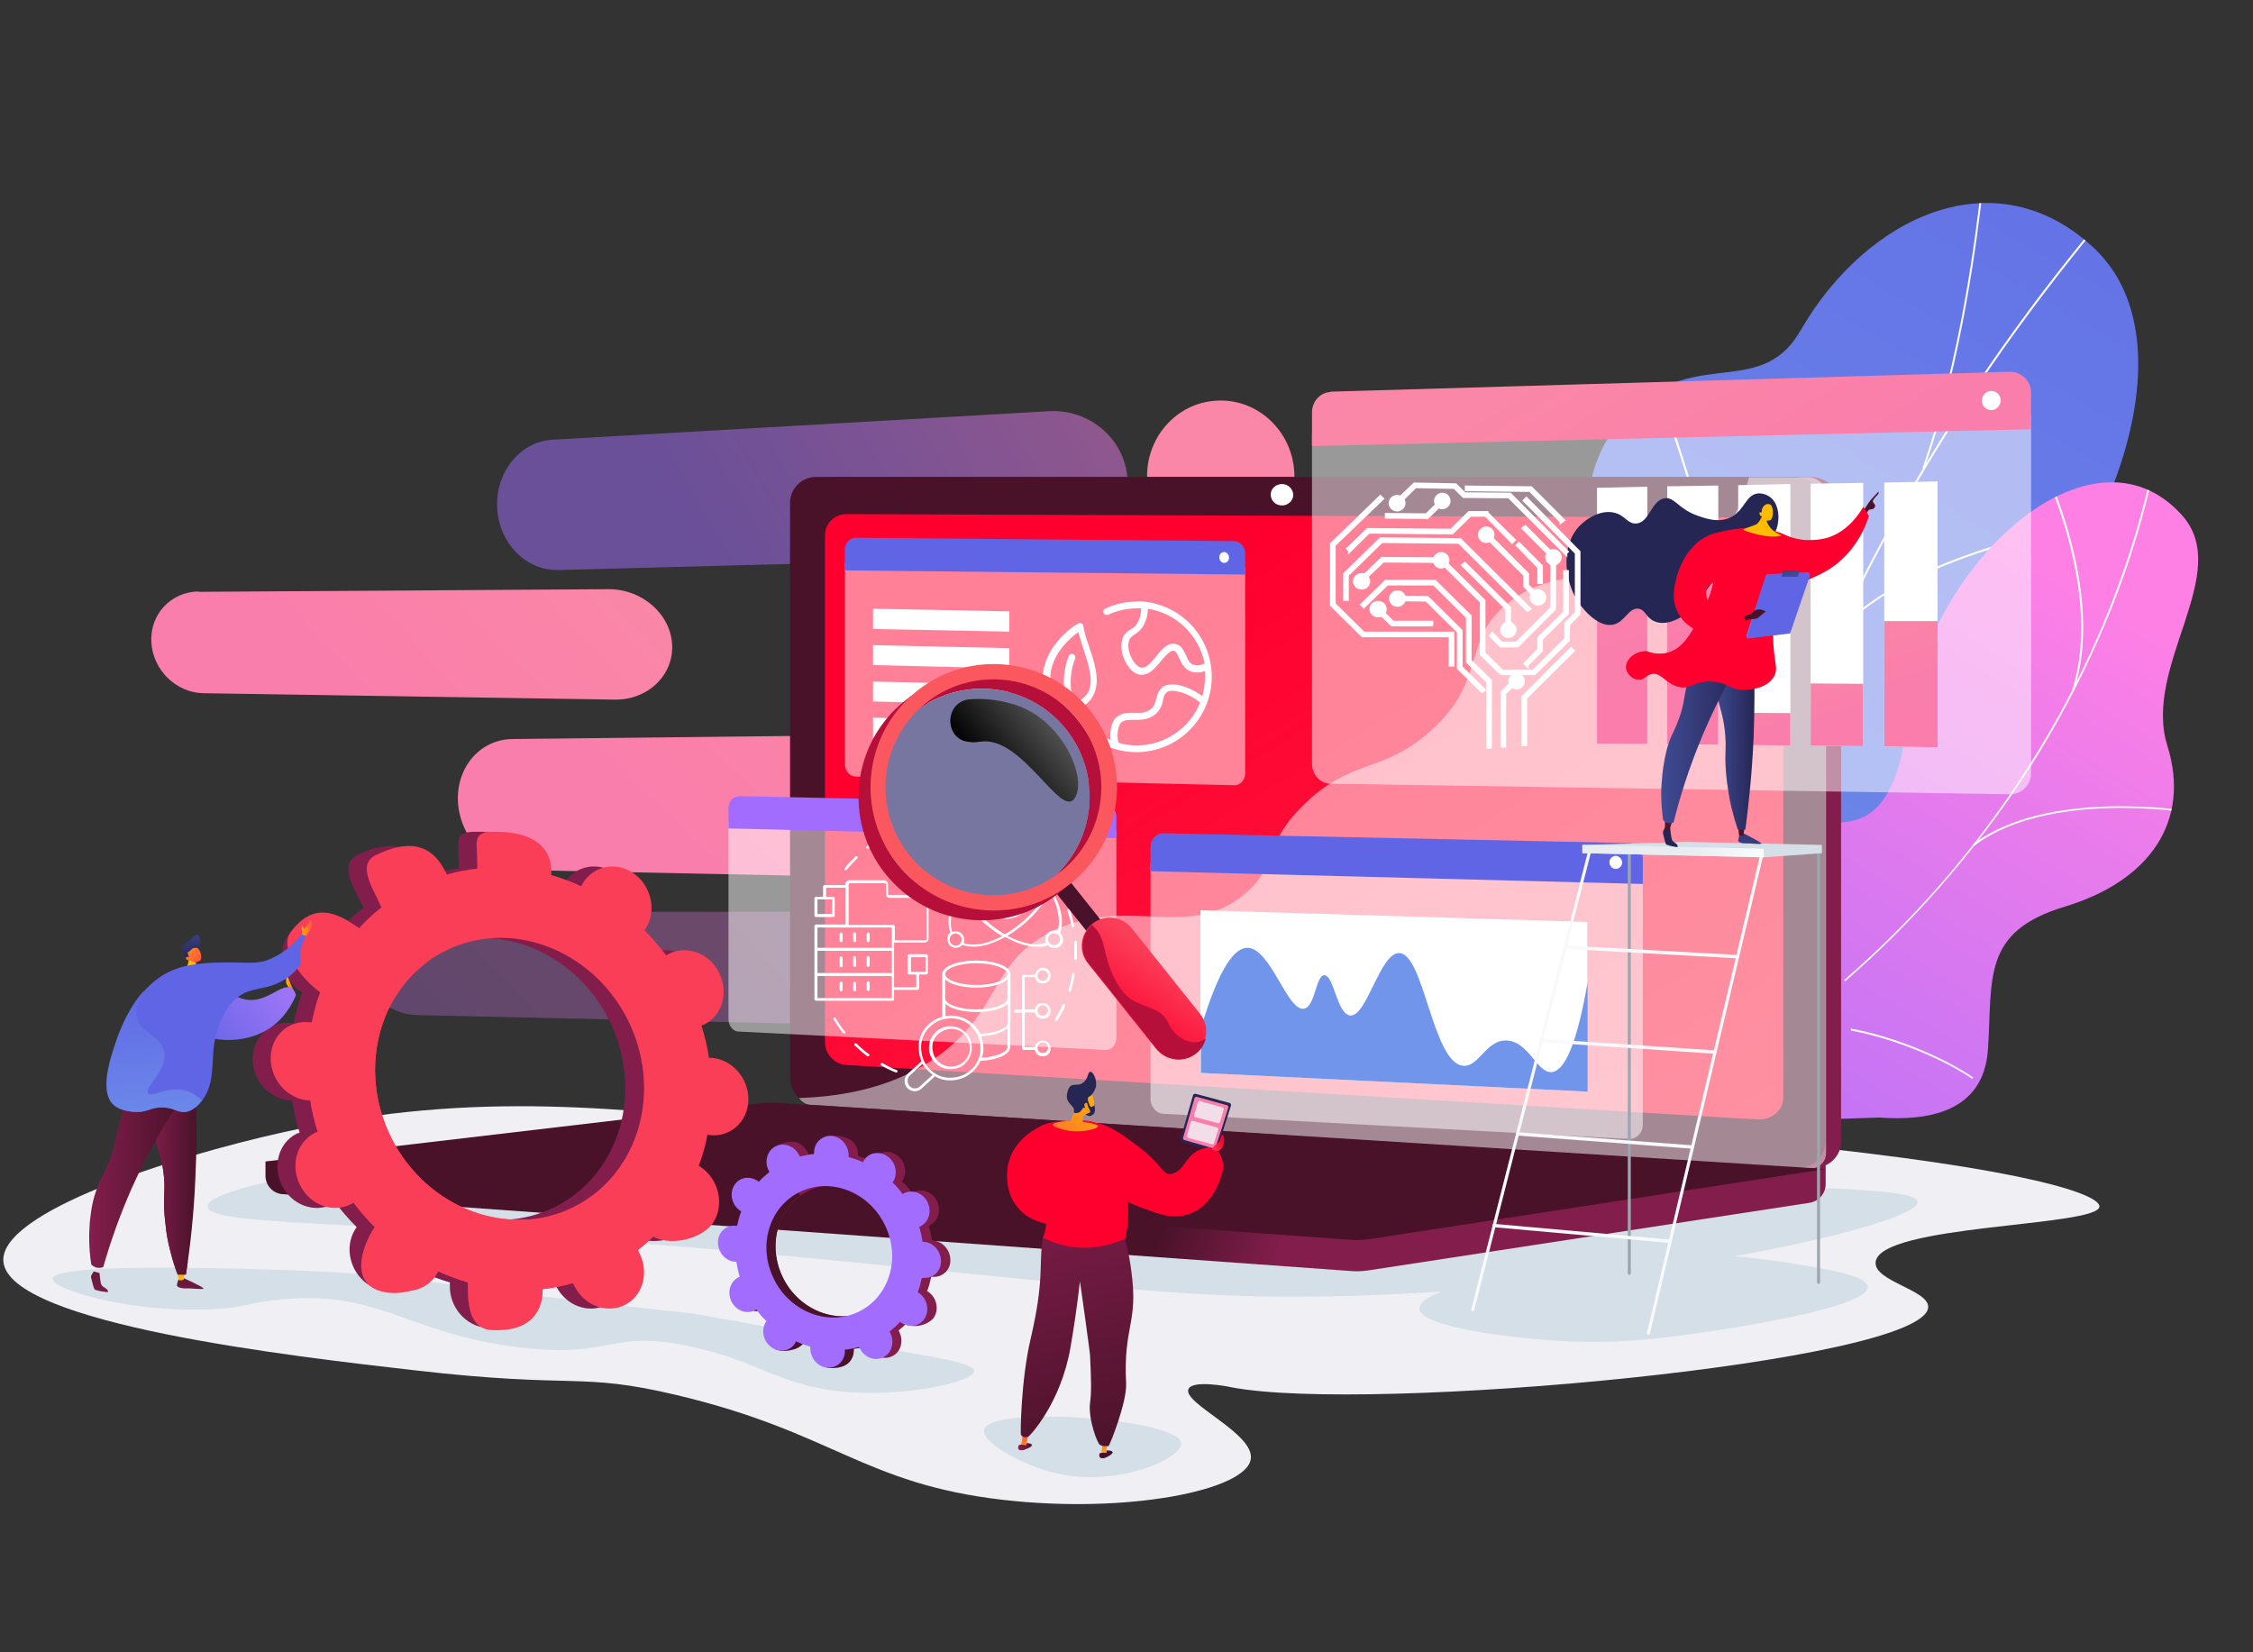 <svg version="1.2" xmlns="http://www.w3.org/2000/svg" viewBox="0 0 600 440" width="600" height="440">
	<rect x="0" y="0" width="600" height="440" fill="#333333" stroke="none"/>
	<defs>
		<linearGradient id="g1" x2="1" gradientUnits="userSpaceOnUse" gradientTransform="matrix(247.5,-427.9,228.143,131.96,375.8,355.2)">
			<stop offset="0" stop-color="#7095eb"/>
			<stop offset="1" stop-color="#5f65e4"/>
		</linearGradient>
		<clipPath clipPathUnits="userSpaceOnUse" id="cp1">
			<path d="m482 285.9c1.5 5.1 4.5 12.2 7.6 20.4l-86.1-10.1c16-22.8 36.1-45.8 28.3-94.8-3.7-23-18.4-65.6-1.9-87.1 18.7-24.4 38.2-6.5 49.6-26.3 17.8-30.8 52.3-46.4 78.3-21.8 25.6 24.3 8.7 83.6-48.2 138.2-36.4 43.8-35.3 55-27.6 81.4z"/>
		</clipPath>
		<linearGradient id="g2" x2="1" gradientUnits="userSpaceOnUse" gradientTransform="matrix(-129.3,212.8,-103.773,-63.054,559.8,155.4)">
			<stop offset="0" stop-color="#ff80e5"/>
			<stop offset="1" stop-color="#a26dff"/>
		</linearGradient>
		<clipPath clipPathUnits="userSpaceOnUse" id="cp2">
			<path d="m508.1 191.6c-5.1 39.5-22.6 24.2-40.7 26-23.7 27-28.9 54-1.3 81.1l34.4-1.1c12.6 0.9 27.7-1.2 28.9-18 1.3-19-1.8-31.5 20.6-38.2 22.4-6.8 33.5-22.6 27.2-42.8-6.7-21.3 17.8-46.1 3.8-61.5-24.3-26.8-67.5 13.4-72.8 54.5z"/>
		</clipPath>
		<linearGradient id="g3" x2="1" gradientUnits="userSpaceOnUse" gradientTransform="matrix(-141.963,136.923,-137.638,-142.704,209.202,216.161)">
			<stop offset="0" stop-color="#ff80e5"/>
			<stop offset="1" stop-color="#a26dff"/>
		</linearGradient>
		<linearGradient id="g4" x2="1" gradientUnits="userSpaceOnUse" gradientTransform="matrix(-118.146,68.018,-43.421,-75.421,306.359,77.791)">
			<stop offset="0" stop-color="#ff80e5"/>
			<stop offset="1" stop-color="#a26dff"/>
		</linearGradient>
		<linearGradient id="g5" x2="1" gradientUnits="userSpaceOnUse" gradientTransform="matrix(-136.782,131.792,-131.052,-136.014,148.362,131.734)">
			<stop offset="0" stop-color="#fa87a7"/>
			<stop offset=".4" stop-color="#fa7eab"/>
			<stop offset="1" stop-color="#fa7cad"/>
		</linearGradient>
		<linearGradient id="g6" x2="1" gradientUnits="userSpaceOnUse" gradientTransform="matrix(134.8,69.9,-70.977,136.876,2972.2,-193.2)">
			<stop offset="0" stop-color="#fa87a7"/>
			<stop offset=".4" stop-color="#fa7eab"/>
			<stop offset="1" stop-color="#fa7cad"/>
		</linearGradient>
		<linearGradient id="g7" x2="1" gradientUnits="userSpaceOnUse" gradientTransform="matrix(-157.797,167.19,-179.953,-169.843,253.777,168.763)">
			<stop offset="0" stop-color="#fa87a7"/>
			<stop offset=".4" stop-color="#fa7eab"/>
			<stop offset="1" stop-color="#fa7cad"/>
		</linearGradient>
		<linearGradient id="g8" x2="1" gradientUnits="userSpaceOnUse" gradientTransform="matrix(29.1,12.3,-5.461,12.92,310.6,324.7)">
			<stop offset="0" stop-color="#491229"/>
			<stop offset="1" stop-color="#831e4c"/>
		</linearGradient>
		<linearGradient id="g9" x2="1" gradientUnits="userSpaceOnUse" gradientTransform="matrix(-29.1,12.2,-10.558,-25.183,3174.7,213.1)">
			<stop offset="0" stop-color="#491229"/>
			<stop offset="1" stop-color="#831e4c"/>
		</linearGradient>
		<linearGradient id="g10" x2="1" gradientUnits="userSpaceOnUse" gradientTransform="matrix(275.8,0,0,184.186,3046.1,219.1)">
			<stop offset="0" stop-color="#491229"/>
			<stop offset="1" stop-color="#831e4c"/>
		</linearGradient>
		<linearGradient id="g11" x2="1" gradientUnits="userSpaceOnUse" gradientTransform="matrix(201.2,328.8,-356.897,218.393,313.5,155.7)">
			<stop offset="0" stop-color="#ff002e"/>
			<stop offset="1" stop-color="#fb3e58"/>
		</linearGradient>
		<linearGradient id="g12" x2="1" gradientUnits="userSpaceOnUse" gradientTransform="matrix(415.5,0,0,36.596,3046.1,311.9)">
			<stop offset="0" stop-color="#491229"/>
			<stop offset="1" stop-color="#831e4c"/>
		</linearGradient>
		<linearGradient id="g13" x2="1" gradientUnits="userSpaceOnUse" gradientTransform="matrix(304.5,0,0,24.2,3086.8,309)">
			<stop offset="0" stop-color="#491229"/>
			<stop offset="1" stop-color="#831e4c"/>
		</linearGradient>
		<linearGradient id="g14" x2="1" gradientUnits="userSpaceOnUse" gradientTransform="matrix(-47.5,77.6,-120.404,-73.701,3262.8,134.7)">
			<stop offset="0" stop-color="#7095eb"/>
			<stop offset="1" stop-color="#5f65e4"/>
		</linearGradient>
		<linearGradient id="g15" x2="1" gradientUnits="userSpaceOnUse" gradientTransform="matrix(-59.4,97.1,-155.632,-95.206,3171.4,211.8)">
			<stop offset="0" stop-color="#7095eb"/>
			<stop offset="1" stop-color="#5f65e4"/>
		</linearGradient>
		<linearGradient id="g16" x2="1" gradientUnits="userSpaceOnUse" gradientTransform="matrix(11,62.3,-123.047,21.726,3155.9,252.8)">
			<stop offset="0" stop-color="#7095eb"/>
			<stop offset="1" stop-color="#5f65e4"/>
		</linearGradient>
		<linearGradient id="g17" x2="1" gradientUnits="userSpaceOnUse" gradientTransform="matrix(80.4,131.5,-212.116,129.689,430.3,86.5)">
			<stop offset="0" stop-color="#fa87a7"/>
			<stop offset=".4" stop-color="#fa7eab"/>
			<stop offset="1" stop-color="#fa7cad"/>
		</linearGradient>
		<linearGradient id="g18" x2="1" gradientUnits="userSpaceOnUse" gradientTransform="matrix(18.2,56.8,-37.076,11.88,501.2,158.2)">
			<stop offset="0" stop-color="#fa87a7"/>
			<stop offset=".4" stop-color="#fa7eab"/>
			<stop offset="1" stop-color="#fa7cad"/>
		</linearGradient>
		<linearGradient id="g19" x2="1" gradientUnits="userSpaceOnUse" gradientTransform="matrix(10.2,31.7,-28.866,9.288,484.9,177)">
			<stop offset="0" stop-color="#fa87a7"/>
			<stop offset=".4" stop-color="#fa7eab"/>
			<stop offset="1" stop-color="#fa7cad"/>
		</linearGradient>
		<linearGradient id="g20" x2="1" gradientUnits="userSpaceOnUse" gradientTransform="matrix(6.3,19.6,-24.756,7.957,467.2,185.9)">
			<stop offset="0" stop-color="#fa87a7"/>
			<stop offset=".4" stop-color="#fa7eab"/>
			<stop offset="1" stop-color="#fa7cad"/>
		</linearGradient>
		<linearGradient id="g21" x2="1" gradientUnits="userSpaceOnUse" gradientTransform="matrix(27.8,86.9,-46.06,14.735,439.1,134.7)">
			<stop offset="0" stop-color="#fa87a7"/>
			<stop offset=".4" stop-color="#fa7eab"/>
			<stop offset="1" stop-color="#fa7cad"/>
		</linearGradient>
		<linearGradient id="g22" x2="1" gradientUnits="userSpaceOnUse" gradientTransform="matrix(24.7,77.2,-42.665,13.651,421.6,141.8)">
			<stop offset="0" stop-color="#fa87a7"/>
			<stop offset=".4" stop-color="#fa7eab"/>
			<stop offset="1" stop-color="#fa7cad"/>
		</linearGradient>
		<linearGradient id="g23" x2="1" gradientUnits="userSpaceOnUse" gradientTransform="matrix(-47.1,77.1,-123.001,-75.141,3295.4,204.2)">
			<stop offset="0" stop-color="#ff80e5"/>
			<stop offset="1" stop-color="#a26dff"/>
		</linearGradient>
		<linearGradient id="g24" x2="1" gradientUnits="userSpaceOnUse" gradientTransform="matrix(-34.9,-20.5,19.796,-33.701,3344,353)">
			<stop offset="0" stop-color="#491229"/>
			<stop offset="1" stop-color="#831e4c"/>
		</linearGradient>
		<linearGradient id="g25" x2="1" gradientUnits="userSpaceOnUse" gradientTransform="matrix(7.8,3.5,-3.458,7.706,3301.7,328.9)">
			<stop offset="0" stop-color="#491229"/>
			<stop offset="1" stop-color="#831e4c"/>
		</linearGradient>
		<linearGradient id="g26" x2="1" gradientUnits="userSpaceOnUse" gradientTransform="matrix(-85.3,-108,100.285,-79.206,3334.8,362.9)">
			<stop offset="0" stop-color="#ff80e5"/>
			<stop offset="1" stop-color="#a26dff"/>
		</linearGradient>
		<linearGradient id="g27" x2="1" gradientUnits="userSpaceOnUse" gradientTransform="matrix(-149.1,-42.2,42.765,-151.095,3559.1,331.3)">
			<stop offset="0" stop-color="#491229"/>
			<stop offset="1" stop-color="#831e4c"/>
		</linearGradient>
		<linearGradient id="g28" x2="1" gradientUnits="userSpaceOnUse" gradientTransform="matrix(-149.1,-42.2,48.963,-172.993,3553.8,332.7)">
			<stop offset="0" stop-color="#ff002e"/>
			<stop offset="1" stop-color="#fb3e58"/>
		</linearGradient>
		<linearGradient id="g29" x2="1" gradientUnits="userSpaceOnUse" gradientTransform="matrix(-18.6,30.3,-25.521,-15.667,329.5,285.1)">
			<stop offset="0" stop-color="#fa87a7"/>
			<stop offset=".4" stop-color="#fa7eab"/>
			<stop offset="1" stop-color="#fa7cad"/>
		</linearGradient>
		<linearGradient id="g30" x2="1" gradientUnits="userSpaceOnUse" gradientTransform="matrix(6.4,-25.3,24.74,6.258,3250.5,324.9)">
			<stop offset="0" stop-color="#ff002e"/>
			<stop offset="1" stop-color="#fb3e58"/>
		</linearGradient>
		<linearGradient id="g31" x2="1" gradientUnits="userSpaceOnUse" gradientTransform="matrix(-3.347,2.256,-1.223,-1.814,276.535,386.129)">
			<stop offset="0" stop-color="#491229"/>
			<stop offset="1" stop-color="#831e4c"/>
		</linearGradient>
		<linearGradient id="g32" x2="1" gradientUnits="userSpaceOnUse" gradientTransform="matrix(.738,-5.248,2.583,.363,273.383,387.676)">
			<stop offset="0" stop-color="#ffbc00"/>
			<stop offset="1" stop-color="#ff553f"/>
		</linearGradient>
		<linearGradient id="g33" x2="1" gradientUnits="userSpaceOnUse" gradientTransform="matrix(-3.333,2.157,-1.661,-2.566,276.28,385.79)">
			<stop offset="0" stop-color="#491229"/>
			<stop offset="1" stop-color="#831e4c"/>
		</linearGradient>
		<linearGradient id="g34" x2="1" gradientUnits="userSpaceOnUse" gradientTransform="matrix(3,2.7,-4.142,4.602,3235.3,385.2)">
			<stop offset="0" stop-color="#491229"/>
			<stop offset="1" stop-color="#831e4c"/>
		</linearGradient>
		<linearGradient id="g35" x2="1" gradientUnits="userSpaceOnUse" gradientTransform="matrix(-3.222,2.889,-1.555,-1.734,325.673,303.992)">
			<stop offset="0" stop-color="#ff002e"/>
			<stop offset="1" stop-color="#fb3e58"/>
		</linearGradient>
		<linearGradient id="g36" x2="1" gradientUnits="userSpaceOnUse" gradientTransform="matrix(0,-5.2,2.389,0,294.1,387.9)">
			<stop offset="0" stop-color="#ffbc00"/>
			<stop offset="1" stop-color="#ff553f"/>
		</linearGradient>
		<linearGradient id="g37" x2="1" gradientUnits="userSpaceOnUse" gradientTransform="matrix(-19.6,-79.1,51.962,-12.876,294.4,390.3)">
			<stop offset="0" stop-color="#491229"/>
			<stop offset="1" stop-color="#831e4c"/>
		</linearGradient>
		<linearGradient id="g38" x2="1" gradientUnits="userSpaceOnUse" gradientTransform="matrix(38,30.2,-27.158,34.173,3226.1,300.7)">
			<stop offset="0" stop-color="#ff002e"/>
			<stop offset="1" stop-color="#fb3e58"/>
		</linearGradient>
		<linearGradient id="g39" x2="1" gradientUnits="userSpaceOnUse" gradientTransform="matrix(3,2.6,-2.975,3.433,3235.6,384.9)">
			<stop offset="0" stop-color="#491229"/>
			<stop offset="1" stop-color="#831e4c"/>
		</linearGradient>
		<linearGradient id="g40" x2="1" gradientUnits="userSpaceOnUse" gradientTransform="matrix(38,30.2,-21.038,26.472,3221.8,306.2)">
			<stop offset="0" stop-color="#ff002e"/>
			<stop offset="1" stop-color="#fb3e58"/>
		</linearGradient>
		<linearGradient id="g41" x2="1" gradientUnits="userSpaceOnUse" gradientTransform="matrix(-16.2,20.4,-14.976,-11.892,294,290)">
			<stop offset="0" stop-color="#ffbc00"/>
			<stop offset="1" stop-color="#ff553f"/>
		</linearGradient>
		<linearGradient id="g42" x2="1" gradientUnits="userSpaceOnUse" gradientTransform="matrix(-16.2,20.5,-21.95,-17.346,293.3,289.4)">
			<stop offset="0" stop-color="#ffbc00"/>
			<stop offset="1" stop-color="#ff553f"/>
		</linearGradient>
		<linearGradient id="g43" x2="1" gradientUnits="userSpaceOnUse" gradientTransform="matrix(46,.1,-0.007,3.042,427.8,226.6)">
			<stop offset=".5" stop-color="#e7edf0"/>
			<stop offset="1" stop-color="#ffffff"/>
		</linearGradient>
		<linearGradient id="g44" x2="1" gradientUnits="userSpaceOnUse" gradientTransform="matrix(-1.2,15.9,-35.625,-2.689,466.7,214)">
			<stop offset="0" stop-color="#262655"/>
			<stop offset="1" stop-color="#404b94"/>
		</linearGradient>
		<linearGradient id="g45" x2="1" gradientUnits="userSpaceOnUse" gradientTransform="matrix(.2,-16.4,10.646,.13,463.8,222.9)">
			<stop offset="0" stop-color="#491229"/>
			<stop offset="1" stop-color="#831e4c"/>
		</linearGradient>
		<linearGradient id="g46" x2="1" gradientUnits="userSpaceOnUse" gradientTransform="matrix(1.2,15.9,-10.284,.776,3712.9,212.2)">
			<stop offset="0" stop-color="#262655"/>
			<stop offset="1" stop-color="#404b94"/>
		</linearGradient>
		<linearGradient id="g47" x2="1" gradientUnits="userSpaceOnUse" gradientTransform="matrix(.2,-16.4,10.325,.126,444.5,222.6)">
			<stop offset="0" stop-color="#491229"/>
			<stop offset="1" stop-color="#831e4c"/>
		</linearGradient>
		<linearGradient id="g48" x2="1" gradientUnits="userSpaceOnUse" gradientTransform="matrix(-10.8,0,0,-48.271,467.2,196.3)">
			<stop offset="0" stop-color="#262655"/>
			<stop offset="1" stop-color="#404b94"/>
		</linearGradient>
		<linearGradient id="g49" x2="1" gradientUnits="userSpaceOnUse" gradientTransform="matrix(-10.1,0,0,-48.488,466.5,196.3)">
			<stop offset="0" stop-color="#262655"/>
			<stop offset="1" stop-color="#404b94"/>
		</linearGradient>
		<linearGradient id="g50" x2="1" gradientUnits="userSpaceOnUse" gradientTransform="matrix(-21.8,0,0,-48.113,464.2,195.1)">
			<stop offset="0" stop-color="#262655"/>
			<stop offset="1" stop-color="#404b94"/>
		</linearGradient>
		<linearGradient id="g51" x2="1" gradientUnits="userSpaceOnUse" gradientTransform="matrix(3.9,0,0,6.501,3031.9,134)">
			<stop offset="0" stop-color="#491229"/>
			<stop offset="1" stop-color="#831e4c"/>
		</linearGradient>
		<linearGradient id="g52" x2="1" gradientUnits="userSpaceOnUse" gradientTransform="matrix(41,24.4,-37.357,62.771,3054.3,148.2)">
			<stop offset="0" stop-color="#ff002e"/>
			<stop offset="1" stop-color="#fb3e58"/>
		</linearGradient>
		<linearGradient id="g53" x2="1" gradientUnits="userSpaceOnUse" gradientTransform="matrix(40.9,24.3,-36.519,61.467,3051.6,152.8)">
			<stop offset="0" stop-color="#ff002e"/>
			<stop offset="1" stop-color="#fb3e58"/>
		</linearGradient>
		<linearGradient id="g54" x2="1" gradientUnits="userSpaceOnUse" gradientTransform="matrix(6.8,11.2,-15.872,9.637,471.9,158.4)">
			<stop offset="0" stop-color="#5f65e4"/>
			<stop offset="1" stop-color="#b97bff"/>
		</linearGradient>
		<linearGradient id="g55" x2="1" gradientUnits="userSpaceOnUse" gradientTransform="matrix(-16.8,8.9,-6.457,-12.189,3065,158)">
			<stop offset="0" stop-color="#7095eb"/>
			<stop offset="1" stop-color="#5f65e4"/>
		</linearGradient>
		<linearGradient id="g56" x2="1" gradientUnits="userSpaceOnUse" gradientTransform="matrix(2,6.5,-11.899,3.661,475,146.6)">
			<stop offset="0" stop-color="#262655"/>
			<stop offset="1" stop-color="#404b94"/>
		</linearGradient>
		<linearGradient id="g57" x2="1" gradientUnits="userSpaceOnUse" gradientTransform="matrix(-16.7,8.9,-6.15,-11.54,3064.3,156.9)">
			<stop offset="0" stop-color="#7095eb"/>
			<stop offset="1" stop-color="#5f65e4"/>
		</linearGradient>
		<linearGradient id="g58" x2="1" gradientUnits="userSpaceOnUse" gradientTransform="matrix(6.1,0,0,3.261,3062.2,163.8)">
			<stop offset="0" stop-color="#491229"/>
			<stop offset="1" stop-color="#831e4c"/>
		</linearGradient>
		<linearGradient id="g59" x2="1" gradientUnits="userSpaceOnUse" gradientTransform="matrix(28,54.2,-52.109,26.92,3059.7,140.1)">
			<stop offset="0" stop-color="#ff002e"/>
			<stop offset="1" stop-color="#fb3e58"/>
		</linearGradient>
		<linearGradient id="g60" x2="1" gradientUnits="userSpaceOnUse" gradientTransform="matrix(38.8,-3.3,4.525,53.204,3061.9,155.6)">
			<stop offset="0" stop-color="#ff002e"/>
			<stop offset="1" stop-color="#fb3e58"/>
		</linearGradient>
		<linearGradient id="g61" x2="1" gradientUnits="userSpaceOnUse" gradientTransform="matrix(-5.379,-12.784,14.363,-6.044,469.049,139.376)">
			<stop offset="0" stop-color="#ffbc00"/>
			<stop offset="1" stop-color="#ff553f"/>
		</linearGradient>
		<linearGradient id="g62" x2="1" gradientUnits="userSpaceOnUse" gradientTransform="matrix(-11.89,-10.988,11.359,-12.291,471.084,134.082)">
			<stop offset="0" stop-color="#ffbc00"/>
			<stop offset="1" stop-color="#ff553f"/>
		</linearGradient>
		<linearGradient id="g63" x2="1" gradientUnits="userSpaceOnUse" gradientTransform="matrix(3.2,0,0,5.319,79.9,247.6)">
			<stop offset="0" stop-color="#ffbc00"/>
			<stop offset="1" stop-color="#ff553f"/>
		</linearGradient>
		<linearGradient id="g64" x2="1" gradientUnits="userSpaceOnUse" gradientTransform="matrix(2,0,0,4.7,76.2,261.5)">
			<stop offset="0" stop-color="#ffbc00"/>
			<stop offset="1" stop-color="#ff553f"/>
		</linearGradient>
		<linearGradient id="g65" x2="1" gradientUnits="userSpaceOnUse" gradientTransform="matrix(-1.3,16.3,-40.618,-3.239,51.6,332.2)">
			<stop offset="0" stop-color="#491229"/>
			<stop offset="1" stop-color="#831e4c"/>
		</linearGradient>
		<linearGradient id="g66" x2="1" gradientUnits="userSpaceOnUse" gradientTransform="matrix(.2,-16.9,12.262,.145,48.3,341.3)">
			<stop offset="0" stop-color="#ffbc00"/>
			<stop offset="1" stop-color="#ff553f"/>
		</linearGradient>
		<linearGradient id="g67" x2="1" gradientUnits="userSpaceOnUse" gradientTransform="matrix(-1.3,16.3,-14.874,-1.186,27.4,330.3)">
			<stop offset="0" stop-color="#491229"/>
			<stop offset="1" stop-color="#831e4c"/>
		</linearGradient>
		<linearGradient id="g68" x2="1" gradientUnits="userSpaceOnUse" gradientTransform="matrix(-12.5,0,0,-51.021,52.3,314)">
			<stop offset="0" stop-color="#491229"/>
			<stop offset="1" stop-color="#831e4c"/>
		</linearGradient>
		<linearGradient id="g69" x2="1" gradientUnits="userSpaceOnUse" gradientTransform="matrix(-12.5,0,0,-55.414,52.3,314)">
			<stop offset="0" stop-color="#491229"/>
			<stop offset="1" stop-color="#831e4c"/>
		</linearGradient>
		<linearGradient id="g70" x2="1" gradientUnits="userSpaceOnUse" gradientTransform="matrix(-25.1,0,0,-49.631,48.8,312.8)">
			<stop offset="0" stop-color="#491229"/>
			<stop offset="1" stop-color="#831e4c"/>
		</linearGradient>
		<linearGradient id="g71" x2="1" gradientUnits="userSpaceOnUse" gradientTransform="matrix(1.4,11.1,-15.688,1.979,50.3,256.8)">
			<stop offset="0" stop-color="#ffbc00"/>
			<stop offset="1" stop-color="#ff553f"/>
		</linearGradient>
		<linearGradient id="g72" x2="1" gradientUnits="userSpaceOnUse" gradientTransform="matrix(-0.7,-7.6,5.752,-0.53,51.1,254.7)">
			<stop offset="0" stop-color="#262655"/>
			<stop offset="1" stop-color="#404b94"/>
		</linearGradient>
		<linearGradient id="g73" x2="1" gradientUnits="userSpaceOnUse" gradientTransform="matrix(5.8,6.1,-6.698,6.368,47.2,249.8)">
			<stop offset="0" stop-color="#ffbc00"/>
			<stop offset="1" stop-color="#ff553f"/>
		</linearGradient>
		<linearGradient id="g74" x2="1" gradientUnits="userSpaceOnUse" gradientTransform="matrix(33.9,-25.4,18.892,25.214,49.5,277.7)">
			<stop offset="0" stop-color="#5f65e4"/>
			<stop offset="1" stop-color="#b97bff"/>
		</linearGradient>
		<linearGradient id="g75" x2="1" gradientUnits="userSpaceOnUse" gradientTransform="matrix(-5.3,-50.9,66.76,-6.951,-13093.5,308.6)">
			<stop offset="0" stop-color="#5f65e4"/>
			<stop offset="1" stop-color="#b97bff"/>
		</linearGradient>
		<linearGradient id="g76" x2="1" gradientUnits="userSpaceOnUse" gradientTransform="matrix(-5.3,-51.4,38.216,-3.941,43.1,310.4)">
			<stop offset="0" stop-color="#7095eb"/>
			<stop offset="1" stop-color="#5f65e4"/>
		</linearGradient>
		<linearGradient id="g77" x2="1" gradientUnits="userSpaceOnUse" gradientTransform="matrix(-149.1,-42.2,42.765,-151.095,3554.2,331.3)">
			<stop offset="0" stop-color="#ff002e"/>
			<stop offset="1" stop-color="#fb3e58"/>
		</linearGradient>
		<linearGradient id="g78" x2="1" gradientUnits="userSpaceOnUse" gradientTransform="matrix(13.343,-18.365,34.876,25.339,295.907,273.894)">
			<stop offset="0" stop-color="#ff002e"/>
			<stop offset="1" stop-color="#fb3e58"/>
		</linearGradient>
		<linearGradient id="g79" x2="1" gradientUnits="userSpaceOnUse" gradientTransform="matrix(-16.725,13.351,-24.503,-30.695,279.144,192.936)">
			<stop offset="0" stop-color="#4e4d4d"/>
			<stop offset="1" stop-color="#000000"/>
		</linearGradient>
	</defs>
	<style>
		.s0 { fill: #f0f0f4 } 
		.s1 { fill: #d4dfe8 } 
		.s2 { fill: url(#g1) } 
		.s3 { mix-blend-mode: soft-light;fill: #fafbfc } 
		.s4 { fill: url(#g2) } 
		.s5 { opacity: .3;fill: url(#g3) } 
		.s6 { opacity: .5;fill: url(#g4) } 
		.s7 { fill: url(#g5) } 
		.s8 { fill: url(#g6) } 
		.s9 { fill: url(#g7) } 
		.s10 { mix-blend-mode: soft-light;fill: #f0f5f8 } 
		.s11 { fill: url(#g8) } 
		.s12 { fill: url(#g9) } 
		.s13 { fill: url(#g10) } 
		.s14 { fill: url(#g11) } 
		.s15 { fill: #ffffff } 
		.s16 { opacity: .5;mix-blend-mode: soft-light;fill: #ffffff } 
		.s17 { fill: url(#g12) } 
		.s18 { fill: url(#g13) } 
		.s19 { opacity: .5;fill: #ffffff } 
		.s20 { fill: url(#g14) } 
		.s21 { fill: url(#g15) } 
		.s22 { fill: url(#g16) } 
		.s23 { fill: url(#g17) } 
		.s24 { fill: url(#g18) } 
		.s25 { fill: url(#g19) } 
		.s26 { fill: url(#g20) } 
		.s27 { fill: url(#g21) } 
		.s28 { fill: url(#g22) } 
		.s29 { fill: url(#g23) } 
		.s30 { fill: url(#g24) } 
		.s31 { fill: url(#g25) } 
		.s32 { fill: url(#g26) } 
		.s33 { fill: url(#g27) } 
		.s34 { fill: url(#g28) } 
		.s35 { fill: #262655 } 
		.s36 { fill: url(#g29) } 
		.s37 { opacity: .8;fill: #f0f5f8 } 
		.s38 { fill: url(#g30) } 
		.s39 { fill: url(#g31) } 
		.s40 { fill: url(#g32) } 
		.s41 { fill: url(#g33) } 
		.s42 { fill: url(#g34) } 
		.s43 { fill: url(#g35) } 
		.s44 { fill: url(#g36) } 
		.s45 { fill: url(#g37) } 
		.s46 { fill: url(#g38) } 
		.s47 { fill: url(#g39) } 
		.s48 { fill: url(#g40) } 
		.s49 { fill: url(#g41) } 
		.s50 { fill: url(#g42) } 
		.s51 { fill: #9ea5ae } 
		.s52 { fill: #f8f9fa } 
		.s53 { fill: url(#g43) } 
		.s54 { fill: url(#g44) } 
		.s55 { fill: url(#g45) } 
		.s56 { fill: url(#g46) } 
		.s57 { fill: url(#g47) } 
		.s58 { fill: url(#g48) } 
		.s59 { opacity: .3;mix-blend-mode: multiply;fill: url(#g49) } 
		.s60 { fill: url(#g50) } 
		.s61 { fill: url(#g51) } 
		.s62 { fill: url(#g52) } 
		.s63 { fill: url(#g53) } 
		.s64 { fill: url(#g54) } 
		.s65 { fill: url(#g55) } 
		.s66 { fill: url(#g56) } 
		.s67 { fill: url(#g57) } 
		.s68 { fill: url(#g58) } 
		.s69 { fill: url(#g59) } 
		.s70 { fill: url(#g60) } 
		.s71 { fill: url(#g61) } 
		.s72 { fill: url(#g62) } 
		.s73 { fill: url(#g63) } 
		.s74 { fill: url(#g64) } 
		.s75 { fill: url(#g65) } 
		.s76 { fill: url(#g66) } 
		.s77 { fill: url(#g67) } 
		.s78 { fill: url(#g68) } 
		.s79 { fill: url(#g69) } 
		.s80 { fill: url(#g70) } 
		.s81 { fill: url(#g71) } 
		.s82 { fill: url(#g72) } 
		.s83 { fill: url(#g73) } 
		.s84 { fill: url(#g74) } 
		.s85 { fill: url(#g75) } 
		.s86 { fill: url(#g76) } 
		.s87 { fill: #ffffff;stroke: #ffffff;stroke-miterlimit:10 } 
		.s88 { fill: url(#g77) } 
		.s89 { fill: #4a122a } 
		.s90 { fill: url(#g78) } 
		.s91 { fill: #b50f3a } 
		.s92 { mix-blend-mode: screen;fill: #7776a1 } 
		.s93 { fill: #fb575f } 
		.s94 { mix-blend-mode: color-dodge;fill: url(#g79) } 
	</style>
	<g>
		<g id="Calque_1">
			<path class="s0" d="m472.7 304.4c69.9 7 86.6 14 86.4 16.9-0.3 5.4-58.6 4.7-59.6 14.8-0.5 5.1 14.2 7.4 14 12-0.8 14.7-149.3 28.4-185.7 21.3-0.8-0.2-10.2-2-11.3 0.5-1.6 3.8 17.6 11.8 16.6 18.6-1.1 8.4-33 14.7-66 10.9-37.3-4.3-45.1-18-86.9-27.9-26.1-6.2-26.5-1.6-69.8-6.6-31.5-3.6-108.2-12.3-109.5-29-1-13.1 44.7-27.8 74.6-34.4 52.8-11.7 90.2-5.8 133.6-2.2 114.6 9.6 130-8.4 263.5 4.9z"/>
			<path class="s1" d="m475.2 315.9c21.6 0.9 35.3 1.5 35.5 4.1 0.6 6.2-73.1 22.9-151.9 25.1-40.7 1.1-61-2.2-143.4-10.1-109.2-10.5-159.9-7.8-160.1-13.7-0.2-5.5 43.9-12.2 76-15 41.1-3.6 65.2-1.1 109.3 1.1 38 1.9 5.2-0.8 234.7 8.5z"/>
			<path class="s1" d="m262.1 380.7c1.7-6.6 51.9-2.9 52.5 3.6 0.4 4-17.5 12.3-34.7 7.7-8.1-2.2-18.6-8-17.8-11.2z"/>
			<path class="s1" d="m244.8 360.7c7.5 1.3 14.6 2.6 14.6 4.4 0 2.7-16 6.5-31.8 5.7-19.5-1-24.5-8.2-44-12.3-21.5-4.5-20.2 3.3-45.3 0.3-29.9-3.6-36.9-15.2-63.1-12.8-9.1 0.8-10.6 2.5-20.9 2.7-20.9 0.6-40.5-5.4-40.3-8.2 0.4-4.6 55-2.5 64.4-2.2 32.6 1.2 30.5 3.4 106.3 11.5l60.2 10.9z"/>
			<path class="s1" d="m476.9 336.4c9.8 1.6 20.4 3.3 20.5 6.3 0.2 5.7-38.9 11.4-43.2 12-10.8 1.6-21.8 3.1-36.3 2.5-14-0.6-39.7-3.7-39.9-8.7-0.3-5.7 31.5-11.6 49.5-13.7 3.9-0.4 23.9-2.6 49.5 1.6z"/>
			<g>
				<g>
					<path class="s2" d="m482 285.9c1.5 5.1 4.5 12.2 7.6 20.4l-86.1-10.1c16-22.8 36.1-45.8 28.3-94.8-3.7-23-18.4-65.6-1.9-87.1 18.7-24.4 38.2-6.5 49.6-26.3 17.8-30.8 52.3-46.4 78.3-21.8 25.6 24.3 8.7 83.6-48.2 138.2-36.4 43.8-35.3 55-27.6 81.4z"/>
					<g id="Clip-Path" clip-path="url(#cp1)">
						<g>
							<g>
								<g>
									<path class="s3" d="m445.7 296.1c2.3-11 5-21.3 7.9-32.2l1-3.6q2.55-7.8 4.8-15.3c3.4-11.2 6.6-21.8 11.5-32.7 0.2-0.7 0.4-1.3 0.6-2 0.7-2.4 1.3-4.9 3.4-7 21.7-58.6 55.9-113.6 101.5-163.6l-0.4-0.3c-45.7 50-79.8 105.1-101.6 163.6-2.1 2.1-2.9 4.8-3.5 7.2-0.2 0.7-0.4 1.3-0.6 1.9-4.9 10.8-8.2 21.5-11.6 32.7q-2.25 7.5-4.8 15.3l-1 3.6c-2.9 10.9-5.6 21.2-7.9 32.3h0.5z"/>
									<path class="s3" d="m460.5 243c8.1-28.2 2.1-66-4.3-92.6-7-28.9-16-51.4-16.1-51.6l-0.5 0.2c0 0.2 9.1 22.7 16 51.5 6.4 26.6 12.4 64.2 4.3 92.4h0.5z"/>
									<path class="s3" d="m512.5 124.7c10.3-29.5 14.2-62.8 15.5-73.8 0.2-2.1 0.4-3.5 0.5-3.7h-0.5c0 0.1-0.2 1.2-0.5 3.7-1.3 10.9-5.2 44.2-15.5 73.7l0.5 0.2z"/>
									<path class="s3" d="m488.8 169.9c17.1-23.2 76.3-32 76.9-32.1v-0.5c-0.7 0-60.1 8.9-77.3 32.3z"/>
								</g>
							</g>
						</g>
					</g>
				</g>
				<g>
					<path class="s4" d="m508.1 191.6c-5.1 39.5-22.6 24.2-40.7 26-23.7 27-28.9 54-1.3 81.1l34.4-1.1c12.6 0.9 27.7-1.2 28.9-18 1.3-19-1.8-31.5 20.6-38.2 22.4-6.8 33.5-22.6 27.2-42.8-6.7-21.3 17.8-46.1 3.8-61.5-24.3-26.8-67.5 13.4-72.8 54.5z"/>
					<g id="Clip-Path" clip-path="url(#cp2)">
						<g>
							<g>
								<g>
									<path class="s3" d="m491.4 261.3c15.9-13.8 30.1-29.5 42.3-46.7 12.3-17.3 22.2-36 29.7-55.4 4.3-11.1 7.7-22.6 10.2-34h-0.5c-2.5 11.3-5.9 22.7-10.2 33.9-7.4 19.4-17.4 38-29.6 55.3-12.1 17.2-26.3 32.8-42.2 46.6l0.3 0.4z"/>
									<path class="s3" d="m525.2 287.3l0.3-0.4c-5.9-3.9-13-7.3-21.1-10-3.9-1.3-7.7-2.3-11.5-3v0.5q5.55 1.05 11.4 3 12.15 4.05 21 9.9z"/>
									<path class="s3" d="m525.8 225.2c19.4-14.8 56.3-8.9 56.7-8.8v-0.5c-0.3 0-37.4-6-57 8.9z"/>
									<path class="s3" d="m552.4 183.7c8.4-26.3-8.1-59.8-8.3-60.1l-0.5 0.2c0.2 0.3 16.6 33.6 8.3 59.7z"/>
								</g>
							</g>
						</g>
					</g>
				</g>
			</g>
			<path class="s5" d="m109.6 242.8h114.6c9.3 0 17.2 6.9 17.6 15.3 0.4 8.4-6.9 15-16.2 14.8l-114.7-2.6c-7.7-0.2-14.1-6.4-14.5-13.9-0.4-7.5 5.5-13.6 13.2-13.6z"/>
			<path class="s6" d="m147.1 117.1l132.3-7.6c11-0.6 20.5 7.7 20.9 18.6 0.5 10.9-8.2 20-19.2 20.2l-132.4 3.5c-8.6 0.2-15.9-7.2-16.3-16.7-0.4-9.4 6.1-17.5 14.7-18z"/>
			<path class="s7" d="m52.8 157.6l109.4-0.7c8.8 0 16.4 6.6 16.8 14.8 0.4 8.2-6.6 14.8-15.4 14.6l-109.4-1.7c-7.3-0.1-13.5-6.2-13.9-13.6-0.4-7.4 5.2-13.4 12.6-13.5z"/>
			<path class="s8" d="m305.5 127.7c0.5 10.9 9.4 19.6 20.1 19.3 10.9-0.3 19.5-9.7 19.1-21-0.5-11.3-9.9-20-20.8-19.3-10.7 0.6-18.9 10-18.4 21z"/>
			<path class="s9" d="m136.6 196.8l136.8-1.5c11.4-0.1 21.5 8.7 22.4 19.7 0.9 11-7.8 19.7-19.2 19.5l-137-2.8c-8.9-0.2-16.7-8-17.6-17.5-0.8-9.5 5.6-17.3 14.5-17.4z"/>
			<path class="s10" d="m260 215c0.7 8.3 8.2 15.1 16.9 15.2 8.8 0.1 15.5-6.6 14.8-15.1-0.7-8.5-8.5-15.3-17.3-15.2-8.7 0-15.1 6.8-14.4 15.1z"/>
			<path class="s11" d="m70.7 309.3l415.5-3.1v9.1c0 2.5-1.8 4.6-4.3 5l-117.5 18c-1.4 0.2-2.8 0.3-4.2 0.2l-285-20.5c-2.5-0.2-4.5-2.3-4.5-4.9z"/>
			<path class="s12" d="m221.5 294.4l260.4 16.7c4.7 0.3 8.4-2.9 8.4-7.1v-169.3c0-4.2-3.8-7.7-8.4-7.7h-260.4c-3.8 0-6.9 3.1-6.9 6.9v153.1c0 3.8 3.1 7.1 6.9 7.4z"/>
			<path class="s13" d="m217.3 294.4l260.4 16.7c4.7 0.3 8.4-2.9 8.4-7.1v-169.3c0-4.2-3.8-7.7-8.4-7.7h-260.4c-3.8 0-6.9 3.1-6.9 6.9v153.1c0 3.8 3.1 7.1 6.9 7.4z"/>
			<path class="s14" d="m225.4 283.6l242.6 14.5c3.8 0.2 6.9-2.4 6.9-5.8v-148.2c0-3.4-3.1-6.3-6.9-6.3l-242.6-0.9c-3.2 0-5.7 2.5-5.7 5.7v135c0 3.1 2.6 5.8 5.7 6z"/>
			<path class="s15" d="m338.4 131.7c0 1.6 1.3 2.9 3 2.9 1.7 0 3-1.3 3-2.8 0-1.5-1.3-2.9-3-2.9-1.7 0-3 1.3-3 2.8z"/>
			<path class="s16" d="m280.1 248c20.1-9.8 35.9 2.6 51.1-9.7 9.2-7.4 4.7-13 16.1-24.1 12.6-12.3 20.8-8.2 33.4-19.3 16-14 8-24.9 21.8-35 16.7-12.2 34.7-0.9 50.7-12.6 6.9-5.1 10.6-12.4 12.6-20.2h15.6c2.7 0 4.9 2 4.9 4.5v175.5c0 2.5-2.2 4.3-4.9 4.2l-265.4-17.1c-1.3 0-2.5-0.8-3.2-1.8 19.4-0.6 31.4-6.6 39-12.7 14.9-12 12.3-23.8 28.4-31.7z"/>
			<path class="s17" d="m207 293.7l279.3 17.6-121.8 18.7c-1.4 0.2-2.8 0.3-4.2 0.2l-289.6-20.9 131.8-15.5c1.5-0.2 3-0.2 4.4-0.1z"/>
			<path fill-rule="evenodd" class="s18" d="m445.5 311.7l-232.5-14.8-72 8.3 230.5 15.9 74-9.4z"/>
			<path class="s19" d="m331.6 151.1v54.8c0 1.8-1.3 3.3-3 3.2l-100.7-2.3c-1.6 0-2.9-1.5-2.9-3.3v-53.5z"/>
			<path class="s20" d="m227.9 143.2l100.7 0.9c1.7 0 3 1.5 3 3.3v5.6l-106.6-1.1v-5.5c0-1.8 1.3-3.2 2.9-3.2z"/>
			<g>
				<path fill-rule="evenodd" class="s15" d="m232.5 167.5l36.3 0.7v-5.4l-36.3-0.7v5.4z"/>
				<path fill-rule="evenodd" class="s15" d="m232.5 177.1l36.3 0.9v-5.4l-36.3-0.8v5.3z"/>
				<path fill-rule="evenodd" class="s15" d="m232.5 186.8l36.3 0.9v-5.4l-36.3-0.8v5.3z"/>
				<path fill-rule="evenodd" class="s15" d="m232.5 196.5l36.3 1v-5.4l-36.3-1v5.4z"/>
			</g>
			<path class="s15" d="m324.7 148.4c0 0.8 0.6 1.5 1.3 1.5 0.7 0 1.3-0.6 1.3-1.4 0-0.8-0.6-1.5-1.3-1.5-0.7 0-1.3 0.6-1.3 1.4z"/>
			<path class="s19" d="m437.5 233.1v66.4c0 2.2-1.7 3.9-3.8 3.8l-123.9-6.7c-1.9-0.1-3.4-1.9-3.4-4v-62.8z"/>
			<path class="s21" d="m309.8 221.9l123.9 2.6c2.1 0 3.8 1.9 3.8 4.1v6.8l-131.1-3.4v-6.4c0-2.1 1.5-3.7 3.4-3.7z"/>
			<path fill-rule="evenodd" class="s15" d="m319.7 285.7l103 5v-45.2l-103-3.1v43.3z"/>
			<path class="s22" d="m319.7 285.7l103.1 5v-29.1c-3.4 19.6-7 23.8-9.7 23.9-3.8 0.1-5.9-7.9-11.6-8.4-5.7-0.5-7.6 7.2-11.9 6.7-8.1-0.9-10.3-29.6-16.9-30-5.2-0.3-8.8 17.5-13.3 16.6-3.4-0.7-4.2-10.7-6.7-10.7-2.3 0-2.4 8.3-5.4 8.9-4.4 0.9-8.8-15.8-14.9-16.2-3.4-0.2-7.6 4.7-12.6 21.5v11.7z"/>
			<path class="s15" d="m428.6 229.6c0 1 0.8 1.8 1.7 1.8 0.9 0 1.7-0.8 1.7-1.7 0-0.9-0.8-1.8-1.7-1.8-0.9 0-1.7 0.8-1.7 1.7z"/>
			<g>
				<path class="s19" d="m540.9 110.8v95.1c0 3.2-2.6 5.7-5.7 5.6l-180.9-2.8c-2.7 0-4.9-2.4-4.9-5.4v-87.9l191.5-4.7z"/>
				<path class="s23" d="m354.3 104.3l180.9-5.3c3.1 0 5.7 2.4 5.7 5.6v9.7l-191.5 4.5v-9c0-2.9 2.2-5.3 4.9-5.4z"/>
				<path class="s15" d="m527.8 106.7c0 1.4 1.1 2.5 2.5 2.5 1.4 0 2.5-1.2 2.5-2.6 0-1.4-1.1-2.5-2.5-2.5-1.4 0-2.5 1.2-2.5 2.6z"/>
			</g>
			<path fill-rule="evenodd" class="s15" d="m501.8 198.8l14.2 0.2v-70.8l-14.2 0.3v70.3z"/>
			<path fill-rule="evenodd" class="s24" d="m501.8 198.8l14.2 0.2v-33.6h-14.2v33.4z"/>
			<path fill-rule="evenodd" class="s15" d="m482.2 198.6l14 0.1v-70.1l-14 0.2v69.8z"/>
			<path fill-rule="evenodd" class="s25" d="m482.2 198.6l14 0.1v-16.6l-14-0.1v16.6z"/>
			<path fill-rule="evenodd" class="s15" d="m462.9 198.4l13.9 0.1v-69.6l-13.9 0.3v69.2z"/>
			<path fill-rule="evenodd" class="s26" d="m462.9 198.4l13.9 0.1v-8.6l-13.9-0.1v8.6z"/>
			<path fill-rule="evenodd" class="s15" d="m444 198.2l13.6 0.1v-69l-13.6 0.2v68.7z"/>
			<path fill-rule="evenodd" class="s27" d="m444 198.2l13.6 0.1v-54.1l-13.6 0.2v53.8z"/>
			<path fill-rule="evenodd" class="s15" d="m425.3 198l13.4 0.1v-68.5l-13.4 0.3v68.1z"/>
			<path fill-rule="evenodd" class="s28" d="m425.3 198l13.4 0.1v-47.5l-13.4 0.1v47.3z"/>
			<g>
				<path class="s19" d="m297.3 221.2v55.2c0 1.8-1.3 3.3-3 3.2l-97.6-4.9c-1.5 0-2.7-1.6-2.7-3.3v-52.7z"/>
				<path class="s29" d="m196.7 212l97.6 2.1c1.6 0 3 1.6 3 3.4v5.7l-103.3-2.6v-5.4c0-1.8 1.2-3.1 2.7-3.1z"/>
				<path class="s15" d="m290.4 218.3c0 0.8 0.6 1.5 1.3 1.5 0.7 0 1.3-0.6 1.3-1.4 0-0.8-0.6-1.5-1.3-1.5-0.7 0-1.3 0.6-1.3 1.4z"/>
			</g>
			<path class="s30" d="m203.8 348.4c0.8 1.1 1.7 2.2 2.7 3.1 0 0.1-0.1 0.2-0.2 0.3-1.3 2.2-0.6 5.2 1.6 6.7 2.2 1.5 5 1 6.3-1.2 0-0.1 0.1-0.2 0.2-0.4 1.2 0.6 2.5 1 3.8 1.4 0 0.1 0 0.3 0 0.4 0 2.7 2 5 4.5 5.2 2.5 0.2 4.7-1.7 4.7-4.4 0-0.1 0-0.3 0-0.4 1.3-0.1 2.5-0.4 3.8-0.7 0 0.1 0.1 0.3 0.2 0.4 1.2 2.4 4 3.5 6.3 2.3 2.2-1.1 3-4 1.8-6.4 0-0.1-0.1-0.2-0.2-0.4 1-0.8 2-1.7 2.8-2.6 0.1 0-1.3 0.6-1.2 0.7 2.2 1.5 6.5 0.5 7.9-1.7 1.3-2.2 0.6-5.2-1.6-6.7-0.1 0-0.2-0.2-0.3-0.2 0.5-1.2 0.8-2.5 1.1-3.8 0.1 0 0.3 0 0.4 0 2.5 0.2 4.7-1.7 4.7-4.4 0-2.7-2-5-4.5-5.2-0.1 0-0.3 0-0.4 0-0.2-1.3-0.5-2.7-0.9-4 0.1 0 0.2 0 0.4-0.2 2.2-1.1 3-4 1.8-6.4-1.2-2.4-4-3.5-6.3-2.3-0.1 0-0.2 0.1-0.3 0.2-0.8-1.1-1.7-2.2-2.7-3.1 0-0.1 0.1-0.2 0.2-0.3 1.3-2.2 0.6-5.2-1.6-6.7-2.2-1.5-5-1-6.3 1.2 0 0.1-0.1 0.2-0.2 0.4-1.2-0.6-2.5-1-3.8-1.4 0-0.1 0-0.3 0-0.4 0-2.7-1.8-5.1-7.4-5-2.6 0-1.8 1.5-1.8 4.1 0 0.1 0 0.3 0 0.4-1.3 0.1-2.5 0.4-3.8 0.7 0-0.1-0.1-0.3-0.2-0.4-1.2-2.4-3.5-4.6-8.7-2-2.2 1.1-0.6 3.7 0.6 6.2 0 0.1 0.1 0.2 0.2 0.4-1 0.8-2 1.7-2.8 2.6-0.1 0-0.2-0.2-0.3-0.2-2.2-1.5-5-1-6.3 1.2-1.3 2.2-0.6 5.2 1.6 6.7 0.1 0 0.2 0.2 0.3 0.2-0.5 1.2-0.8 2.5-1.1 3.8-0.1 0-0.3 0-0.4 0-2.5-0.2-4.7 1.7-4.7 4.4 0 2.7 2 5 4.5 5.2 0.1 0 0.3 0 0.4 0 0.2 1.3 0.5 2.7 0.9 4-0.1 0-0.2 0-0.4 0.2-2.2 1.1-3 4-1.8 6.4 1.2 2.4 4 3.5 6.3 2.3 0.1 0 0.2-0.1 0.3-0.2zm4.8-7.9c-4.5-8.8-1.5-19.2 6.6-23.3 8.1-4.1 18.3-0.3 22.7 8.4 4.5 8.8 1.5 19.2-6.6 23.3-8.1 4.1-18.3 0.3-22.7-8.4z"/>
			<path class="s31" d="m198.1 335.6c-2.5-0.2-4.6-2.6-4.5-5.2 0-2.7 2.2-4.6 4.7-4.4 0.1 0 0.3 0 0.4 0 0.3-1.3 0.6-2.6 1.1-3.8-0.1 0-0.2-0.1-0.3-0.2-2.2-1.5-4.9-5.2-3.3-7.3 2.9-3.9 5.9-2.2 8.1-0.7 0.1 0 0.2 0.2 0.3 0.2 0.9-1 1.8-1.8 2.8-2.6 0-0.1-0.1-0.2-0.2-0.4-0.7-1.3-0.7-2.8-0.3-4 2.1 3.7 4.2 7.4 6.2 11.2-6.5 4.7-8.5 14.1-4.5 22 3.4 6.7 10.2 10.5 16.9 10.1 0.3 0.8 0.6 1.5 0.9 2.3 0.9 2.1 1.8 4.1 2.8 6.1-0.6 0.1-1.2 0.2-1.9 0.3 0 0.1 0 0.3 0 0.4 0 2.7-1.7 4.9-6.3 4.7-2.6-0.1-3-2.8-2.9-5.5 0-0.1 0-0.3 0-0.4-1.3-0.4-2.5-0.8-3.8-1.4 0 0.1-0.1 0.2-0.2 0.4-1.3 2.2-5.9 3.1-8.1 1.6-2.2-1.5-1.1-4.9 0.2-7.1 0-0.1 0.1-0.2 0.2-0.3-1-1-1.9-2-2.7-3.1-0.1 0-0.2 0.1-0.3 0.2-2.2 1.1-5 0-6.3-2.3-1.2-2.4-0.4-5.3 1.8-6.4 0.1 0 0.2-0.1 0.4-0.2-0.4-1.3-0.7-2.7-0.9-4-0.1 0-0.3 0-0.4 0z"/>
			<path class="s32" d="m201.4 348.7c0.8 1.1 1.7 2.2 2.7 3.1 0 0.1-0.1 0.2-0.2 0.3-1.3 2.2-0.6 5.2 1.6 6.7 2.2 1.5 5 1 6.3-1.2 0-0.1 0.1-0.2 0.2-0.4 1.2 0.6 2.5 1 3.8 1.4 0 0.1 0 0.3 0 0.4 0 2.7 2 5 4.5 5.2 2.5 0.2 4.7-1.7 4.7-4.4 0-0.1 0-0.3 0-0.4 1.3-0.1 2.5-0.4 3.8-0.7 0 0.1 0.1 0.3 0.2 0.4 1.2 2.4 4 3.5 6.3 2.3 2.2-1.1 3-4 1.8-6.4 0-0.1-0.1-0.2-0.2-0.4 1-0.8 2-1.7 2.8-2.6 0.1 0 0.2 0.2 0.3 0.2 2.2 1.5 5 1 6.3-1.2 1.3-2.2 0.6-5.2-1.6-6.7-0.1 0-0.2-0.2-0.3-0.2 0.5-1.2 0.8-2.5 1.1-3.8 0.1 0 0.3 0 0.4 0 2.5 0.2 4.7-1.7 4.7-4.4 0-2.7-2-5-4.5-5.2-0.1 0-0.3 0-0.4 0-0.2-1.3-0.5-2.7-0.9-4 0.1 0 0.2 0 0.4-0.2 2.2-1.1 3-4 1.8-6.4-1.2-2.4-4-3.5-6.3-2.3-0.1 0-0.2 0.1-0.3 0.2-0.8-1.1-1.7-2.2-2.7-3.1 0-0.1 0.1-0.2 0.2-0.3 1.3-2.2 0.6-5.2-1.6-6.7-2.2-1.5-5-1-6.3 1.2 0 0.1-0.1 0.2-0.2 0.4-1.2-0.6-2.5-1-3.8-1.4 0-0.1 0-0.3 0-0.4 0-2.7-2-5-4.5-5.2-2.5-0.2-4.7 1.7-4.7 4.4 0 0.1 0 0.3 0 0.4-1.3 0.1-2.5 0.4-3.8 0.7 0-0.1-0.1-0.3-0.2-0.4-1.2-2.4-4-3.5-6.3-2.3-2.2 1.1-3 4-1.8 6.4 0 0.1 0.1 0.2 0.2 0.4-1 0.8-2 1.7-2.8 2.6-0.1 0-0.2-0.2-0.3-0.2-2.2-1.5-5-1-6.3 1.2-1.3 2.2-0.6 5.2 1.6 6.7 0.1 0 0.2 0.2 0.3 0.2-0.5 1.2-0.8 2.5-1.1 3.8-0.1 0-0.3 0-0.4 0-2.5-0.2-4.7 1.7-4.7 4.4 0 2.7 2 5 4.5 5.2 0.1 0 0.3 0 0.4 0 0.2 1.3 0.5 2.7 0.9 4-0.1 0-0.2 0-0.4 0.2-2.2 1.1-3 4-1.8 6.4 1.2 2.4 4 3.5 6.3 2.3 0.1 0 0.2-0.1 0.3-0.2zm4.8-7.9c-4.5-8.8-1.5-19.2 6.6-23.3 8.1-4.1 18.3-0.3 22.7 8.4 4.5 8.8 1.5 19.2-6.6 23.3-8.1 4.1-18.3 0.3-22.7-8.4z"/>
			<path class="s33" d="m89.2 320.1c1.8 2.4 3.7 4.6 5.8 6.7-0.2 0.2-0.3 0.4-0.5 0.7-2.8 4.7-1.3 11.1 3.3 14.4 4.7 3.3 10.7 2.1 13.6-2.6 0.1-0.2 0.3-0.5 0.4-0.8 2.6 1.2 5.3 2.2 8 3q0 0.45 0 0.9c-0.1 5.7 4.2 10.7 9.7 11.2 5.4 0.5 10-3.7 10.1-9.4q0-0.45 0-0.9c2.7-0.3 5.4-0.8 8.1-1.6 0.1 0.3 0.2 0.5 0.4 0.8 2.6 5.2 8.6 7.4 13.4 5 4.8-2.4 6.5-8.6 3.9-13.8-0.1-0.3-0.3-0.5-0.4-0.8 2.2-1.7 4.2-3.6 6-5.6 0.2 0.2-2.8 1.4-2.6 1.6 4.7 3.3 14 1.1 16.8-3.6 2.8-4.7 1.3-11.1-3.3-14.4-0.2-0.2-0.5-0.3-0.7-0.5 1-2.7 1.8-5.4 2.3-8.2 0.3 0 0.6 0 0.8 0.1 5.4 0.5 10-3.7 10.1-9.4 0.1-5.7-4.2-10.7-9.7-11.2-0.3 0-0.6 0-0.8 0-0.4-2.9-1.1-5.8-2-8.6 0.3-0.1 0.5-0.2 0.8-0.3 4.8-2.4 6.5-8.6 3.9-13.8-2.6-5.2-8.6-7.4-13.4-5-0.2 0.1-0.5 0.3-0.7 0.4-1.8-2.4-3.7-4.6-5.8-6.7 0.2-0.2 0.3-0.4 0.5-0.7 2.8-4.7 1.3-11.1-3.3-14.4-4.7-3.3-10.7-2.1-13.6 2.6-0.1 0.2-0.3 0.5-0.4 0.8-2.6-1.2-5.3-2.2-8-3q0-0.45 0-0.9c0.1-5.7-3.9-10.9-15.8-10.6-5.5 0.1-3.8 3.2-3.9 8.9q0 0.45 0 0.9c-2.7 0.3-5.4 0.8-8.1 1.6-0.1-0.3-0.2-0.5-0.4-0.8-2.6-5.2-7.4-9.8-18.5-4.4-4.8 2.3-1.4 8 1.2 13.2 0.1 0.3 0.3 0.5 0.4 0.8-2.2 1.7-4.2 3.6-6 5.6-0.2-0.2-0.4-0.4-0.7-0.5-4.7-3.3-10.7-2.1-13.6 2.6-2.8 4.7-1.3 11.1 3.3 14.4 0.2 0.2 0.5 0.3 0.7 0.5-1 2.7-1.8 5.4-2.3 8.2-0.3 0-0.6 0-0.8-0.1-5.4-0.5-10 3.7-10.1 9.4-0.1 5.7 4.2 10.7 9.7 11.2 0.3 0 0.6 0 0.8 0 0.4 2.9 1.1 5.8 2 8.6-0.3 0.1-0.5 0.2-0.8 0.3-4.8 2.4-6.5 8.6-3.9 13.8 2.6 5.2 8.6 7.4 13.4 5 0.2-0.1 0.5-0.3 0.7-0.4zm10.1-16.9c-9.5-18.8-3.2-41.1 14.1-49.9 17.3-8.8 39.1-0.7 48.7 18.1 9.5 18.8 3.2 41.1-14.1 49.9-17.3 8.8-39.1 0.7-48.7-18.1z"/>
			<path class="s34" d="m81.8 292.8c-5.4-0.5-9.8-5.5-9.7-11.2 0.1-5.7 4.6-9.9 10.1-9.4 0.3 0 0.6 0 0.8 0.1 0.6-2.8 1.3-5.6 2.3-8.2-0.3-0.1-0.5-0.3-0.7-0.5-4.7-3.3-10.4-11.2-7.1-15.5 6.2-8.3 12.7-4.7 17.4-1.4 0.2 0.2 0.5 0.3 0.7 0.5 1.8-2 3.9-3.9 6-5.6-0.2-0.3-0.3-0.5-0.4-0.8-1.4-2.8-1.6-5.9-0.6-8.6 4.5 7.9 8.9 15.9 13.3 23.9-13.8 10.1-18.2 30.1-9.6 47.1 7.3 14.4 21.9 22.5 36.1 21.5 0.6 1.6 1.3 3.3 1.9 4.9 1.8 4.4 3.9 8.8 6 13.1-1.3 0.2-2.6 0.4-4 0.6q0 0.45 0 0.9c-0.1 5.7-3.6 10.5-13.4 10-5.5-0.3-6.4-6.1-6.3-11.8q0-0.45 0-0.9c-2.7-0.8-5.4-1.8-8-3-0.1 0.3-0.3 0.5-0.4 0.8-2.8 4.7-12.6 6.7-17.3 3.4-4.7-3.3-2.4-10.6 0.4-15.2 0.1-0.2 0.3-0.5 0.5-0.7-2.1-2.1-4-4.3-5.8-6.7-0.2 0.1-0.5 0.3-0.7 0.4-4.8 2.4-10.8 0.2-13.4-5-2.6-5.2-0.9-11.3 3.9-13.8 0.2-0.1 0.5-0.2 0.8-0.3-0.9-2.9-1.6-5.7-2-8.6-0.3 0-0.5 0-0.8 0z"/>
			<path class="s35" d="m327.4 293.7c0.2 0 0.3 0.2 0.4 0.3 0 0.2 0.1 0.3 0 0.5l-3.7 11.7c-0.1 0.3-0.5 0.5-0.8 0.4l-8.5-2.5c-0.3 0-0.5-0.5-0.4-0.8l3.3-11.6c0-0.3 0.4-0.5 0.8-0.4z"/>
			<path class="s36" d="m326.7 294.3c0.2 0 0.3 0.1 0.4 0.3 0 0.1 0 0.3 0 0.4l-3.3 10.4c0 0.3-0.4 0.5-0.7 0.4l-7.6-2.2c-0.3 0-0.5-0.4-0.4-0.7l3-10.4c0-0.3 0.4-0.5 0.7-0.4z"/>
			<path class="s37" d="m325.6 294.9c0.1 0 0.2 0.1 0.3 0.2q0 0.15 0 0.3l-1 3.4c0 0.2-0.3 0.4-0.5 0.3l-6.1-1.6c-0.1 0-0.2-0.1-0.3-0.2q0-0.15 0-0.3l1-3.5c0-0.2 0.3-0.4 0.5-0.3z"/>
			<path class="s37" d="m324.1 300.3c0.1 0 0.2 0.1 0.3 0.2 0 0.1 0 0.2 0 0.4l-1.1 3.5c0 0.2-0.3 0.4-0.6 0.3l-6.3-1.7c-0.1 0-0.2-0.1-0.3-0.2 0-0.1 0-0.2 0-0.4l1-3.6c0-0.2 0.3-0.4 0.6-0.3l6.3 1.7z"/>
			<path class="s38" d="m277.7 299.7c-0.5 0.2-7.8 3.1-9.3 10.7-0.1 0.6-1.3 7.2 3.2 11.8 5 5.2 14.6 5.1 18.4 0.7 0.9-1 1.4-2.1 1.6-3.1l-1-2.7c-1.2-1.5-2.9-1.8-3.8-2.1-2.2-0.5-3.9 0.4-5.1-0.6-0.7-0.6-0.8-1.4-1-2.2-0.4-2.6 1-4.2 1.1-5.7 0-1.2 0.5-3.8-1.1-5.5-1-1.1-2.3-1.4-3.1-1.5z"/>
			<path class="s39" d="m274.9 384.9c0-0.5-1.6-0.9-2.4-0.3-0.4 0.3-0.6 0.9-0.4 1.2 0 0.1-0.2 0.3 0 0.3 1 0 2.8-0.8 2.7-1.3z"/>
			<path class="s40" d="m273.3 385.1l-1.6-0.2c0.7-0.9 0.6-3.6 0.6-3.6l1.7 0.4c0 0-0.2 0.8-0.5 1.9-0.1 0.4-0.2 1-0.2 1.6z"/>
			<path class="s41" d="m273.4 384.9c0 0-1.9-0.4-2.1 0-0.2 0.4-0.4 1.4 0.8 1.3 1.2 0 1.4-1 1.3-1.3z"/>
			<path class="s42" d="m296.3 386.7c-0.2-0.5-1.7-0.7-2.4 0-0.3 0.4-0.5 1-0.2 1.3 0 0-0.2 0.3 0.1 0.3 1-0.1 2.7-1.2 2.5-1.6z"/>
			<path class="s43" d="m323.4 307l1.4-0.7c0.2-0.2 0.6-0.5 0.8-1 0.4-0.8 0.4-1.7 0.4-1.7 0 0 0-1.2-0.4-1.4 0 0-0.1 0-0.2 0l-0.5 1.3c0 0 0 0.6-1 1.2-0.9 0.8-1.3 1.5-1.3 1.5l0.8 0.6z"/>
			<path class="s44" d="m294.8 387.1h-1.6c0.6-1 0-3.7 0-3.7h1.7c0 0.1 0 0.9-0.2 2.1 0 0.4 0 1 0 1.6z"/>
			<path class="s45" d="m298.9 327.4c0.7 2.4 1.8 6.3 2.4 11.2 1.9 13.9-2.2 14.4-1.4 29.9 0.2 4.9-4.3 16.3-4.7 16.6q-0.3 0-0.6 0c-0.4 0-0.9 0-1.6-0.3-0.7-0.1-3.3-7.1-2.7-11.3 0.4-2.9 0.3-6.1 0-12.4 0-1-2.7-19.9-2.7-19.9-0.8 7-1.7 12.9-2.5 17.5-2.5 14.8-10.8 23.7-11.3 23.9 0 0-0.9 0.3-1.5-0.1-0.3-0.2-0.4-0.4-0.4-0.4-0.2-0.2 0-14.8 2.6-25.7 3.7-15.9 2.1-19.7 3.2-26.8 1-6.2 21-2.2 21-2.2z"/>
			<path class="s46" d="m284 298.5c2.4 0 7.2-0.9 10.2 1.9 0 0 0.3 0.3 0.6 0.7 0.3 0.3 1.3 1.5 2.2 3.1 0.7 1.2 1.2 2.5 1.8 4.5 1 3.6 1.3 6.6 1.4 7.9 0.6 7.4 0 10.8-0.5 13.2-2.2 1.1-7.9 3.2-14.6 2.2-3.1-0.5-5.6-1.5-7.3-2.4 1.8-5.3 0.4-8.2-0.3-10.8-0.9-3.7-0.9-3.5-1.7-6.4-1.3-4.9-1.5-9.9-0.6-10.9 2.3-2.8 6.5-2.9 8.7-2.9z"/>
			<path class="s47" d="m294.9 386.9c0 0-1.9-0.2-2.1 0.2-0.1 0.4-0.2 1.4 1 1.2 1.2-0.2 1.2-1.1 1.1-1.4z"/>
			<path class="s48" d="m290.5 299.4c2.7-1.7 9.6 3.7 11.7 5.2 8.2 5.8 7.2 9.4 10.9 7.6 2.5-1.2 2.9-4.9 7.1-6.3 0.8-0.2 1.4-0.3 1.8-0.4l1.4 0.8c0.5 0.2 1 0.3 1.4 0.8 0.4 0.9 0.8 1.9 1 3.1 0 0.4-0.1 1.1-0.3 2-0.2 0.7-2 8.6-8.6 11-1.2 0.4-2.2 0.6-2.7 0.6-2.2 0.3-4.1 0-7.4-1.2-5.7-1.9-10-3.8-13.8-8.2-0.2-0.2-0.3-0.4-0.5-0.6-2.8-4.4-4.7-12.6-2.1-14.3z"/>
			<path class="s49" d="m290.9 295.7c0.8-1.3 0.4-2.7 0.3-3-0.3-1.3-0.4-1.5-0.7-1.8l-0.3-0.4c-0.2-0.2-1.1-0.4-1.3-0.4-0.6 0-1.9 2.2-2.6 5.6 0 0.1-0.1 0.2-0.2 0.4-0.4 0.8-0.7 1.5-0.9 2.3-4.2 0.4-4.8 0.8-4.8 1.1 0 0.6 2.3 1.3 4.1 1.6 3.9 0.6 7.9-0.5 7.9-1.2 0-0.3-0.8-0.7-4.1-1.2 0-0.5 0.2-1.1 0.2-1.6 0.3 0 1.8-0.3 2.4-1.3z"/>
			<path class="s35" d="m291.7 289.8c-0.3 1-1.1 2-1.4 2.1 0 0-0.3 0.1-0.5 0.3 0 0 0 0 0 0.1-0.4 0.6 0.4 1.7 0.2 1.9-0.2 0.2-0.8-0.3-1-0.1-0.1 0.2 0.4 0.7 0.2 0.9-0.1 0.1-0.4-0.1-0.7 0-0.1 0-0.1 0.2-0.4 0.5-0.1 0.2-0.3 0.4-0.4 0.5-0.5 0.5-1.6 0.5-1.7 0.2 0 0 0-0.1 0-0.4 0 0 0-0.2 0-0.5-0.1-0.4-0.6-0.8-1-1.3-0.8-0.9-0.9-1.6-0.9-1.8 0 0 0-0.1 0-0.2 0-0.8 0.3-2 0.8-2.6 0.9-1 2.1-0.1 3.4-1 1.6-1 1.3-3 2.1-3 0.8 0 1.9 2.4 1.4 4.3z"/>
			<path class="s50" d="m289.6 293.9c-0.2-0.4-0.7-0.2-0.8 0.2-0.1 0.5 0.2 1 0.6 1.1 0.5 0 0.4-0.8 0.2-1.3z"/>
			<path class="s35" d="m289.6 293.1l0.4 0.9c0 0 0.4 1.1 0.9 0.7 0.4-0.3 0.5-0.3 0.5-0.3 0 0 0-0.2 0-0.4 0 0.3 0.2 0.7 0.2 1.2 0 0.5 0 1.1-0.4 1.5 0 0-0.5 0.5-1.1 0.5 0 0-0.2 0-1.1-0.4 0 0 1.2-0.5 1.3-0.6 0.2-0.5-0.4-0.9-0.7-2 0-0.4 0-0.8 0-1z"/>
			<path class="s51" d="m484.3 341.9c0.2 0 0.4-0.2 0.4-0.4v-115.4c0-0.2-0.2-0.4-0.4-0.4-0.2 0-0.4 0.2-0.4 0.4v115.4c0 0.2 0.2 0.4 0.4 0.4z"/>
			<path class="s51" d="m433.9 339.5c0.2 0 0.4-0.2 0.4-0.4v-113c0-0.2-0.2-0.4-0.4-0.4-0.2 0-0.4 0.2-0.4 0.4v113c0 0.2 0.2 0.4 0.4 0.4z"/>
			<path class="s52" d="m439 355.4c0.2 0 0.4-0.1 0.4-0.3l30.3-127.9c0-0.2 0-0.5-0.3-0.5-0.2 0-0.5 0-0.5 0.3l-30.3 127.9c0 0.2 0 0.5 0.3 0.5z"/>
			<path class="s52" d="m392.2 349.2c0.2 0 0.4-0.1 0.4-0.3l31-121.6c0-0.2 0-0.5-0.3-0.5-0.2 0-0.5 0-0.5 0.3l-31 121.6c0 0.2 0 0.5 0.3 0.5 0 0 0 0 0.1 0z"/>
			<path fill-rule="evenodd" class="s1" d="m421.4 227.2l48.3 1.1 15.5-1.1v-2.2l-36-0.8-27.8 0.8v2.2z"/>
			<path fill-rule="evenodd" class="s53" d="m421.4 227.2l48.3 1.1v-2.3l-48.3-1v2.2z"/>
			<path class="s52" d="m462.8 255.2c0.2 0 0.4-0.2 0.4-0.4 0-0.2-0.2-0.4-0.4-0.5l-45.5-2.5c-0.2 0-0.4 0.2-0.5 0.4 0 0.2 0.2 0.4 0.4 0.5l45.5 2.5z"/>
			<path class="s52" d="m456.7 280.6c0.2 0 0.4-0.2 0.4-0.4 0-0.2-0.2-0.4-0.4-0.5l-46.3-3.1c-0.2 0-0.4 0.2-0.5 0.4 0 0.2 0.2 0.4 0.4 0.5l46.3 3.1z"/>
			<path class="s52" d="m450.8 305.9c0.2 0 0.4-0.2 0.4-0.4 0-0.2-0.2-0.4-0.4-0.5l-46.6-3.5c-0.2 0-0.4 0.2-0.5 0.4 0 0.2 0.2 0.4 0.4 0.5l46.6 3.5z"/>
			<path class="s52" d="m444.8 331c0.2 0 0.4-0.2 0.4-0.4 0-0.2-0.2-0.4-0.4-0.5l-46.9-4.2c-0.2 0-0.4 0.2-0.5 0.4 0 0.2 0.2 0.4 0.4 0.5l46.9 4.2z"/>
			<path class="s54" d="m464.5 222c0 0 4.5 2.3 4.6 2.6 0 0.4-2.9-0.1-4.1 0-1.2 0-2.2-0.3-2.1-0.9 0.1-0.6 0.5-2 0.5-2l1.1 0.4z"/>
			<path class="s55" d="m464.6 220.1l-0.3 2.3c0 0-0.7 0.3-1.2 0l-0.2-2.5 1.7 0.3z"/>
			<path class="s56" d="m443.5 220.2l-0.5 0.9c-0.1 0.3-0.2 0.6-0.1 0.9 0.2 0.8 0.5 2.3 0.7 2.7 0.2 0.5 3.1 0.9 3.1 0.9 0 0 0.3-0.4-0.3-0.9-0.6-0.5-1-0.6-1.2-1.3-0.2-0.7-0.4-2.8-0.4-2.8z"/>
			<path class="s57" d="m445.7 217.8c-0.2 0.2-1.1 3.3-1.1 3.3 0 0-0.3 0.4-0.9-0.2-0.6-0.6-0.3-0.3-0.3-0.3v-3.1c0.1 0 2.3 0.3 2.3 0.3z"/>
			<path class="s58" d="m467.1 174.8c0.2 6.7 0.2 14-0.1 21.8-0.4 8.8-1.2 16.9-2.2 24.3q-0.6 0-1.2 0c-0.3 0-0.5 0-0.8 0-0.5-1.5-1.1-3.5-1.7-5.9-0.6-2.5-0.9-4.8-1.2-6.9-0.9-7.6 0.1-8.3-0.6-13.9-0.6-5-1.5-5.2-2.5-12.3-1.1-7.7-0.3-8.9 0.1-9.3 1.7-1.8 5.8-0.6 10 2.3z"/>
			<path class="s59" d="m457.1 172.5c1.7-1.7 5.4-0.7 9.4 1.9-4.6 5.5-5.1 9.1-4.5 11.5 0.6 2.6 2.5 3.4 2.5 6.3 0 3.5-2.9 4.5-2.8 8.2 0 2.5 1.3 2.5 1.6 5.5 0.4 3.6-1.3 4.9-0.8 7.5 0.2 1.2 0.9 2.7 2.7 4.2-0.1 1.1-0.3 2.2-0.4 3.3q-0.6 0-1.2 0c-0.3 0-0.5 0-0.8 0-0.5-1.5-1.1-3.5-1.7-5.9-0.6-2.5-0.9-4.8-1.2-6.9-0.9-7.6 0.1-8.3-0.6-13.9-0.6-5-1.5-5.2-2.5-12.3-1.1-7.7-0.3-8.9 0.1-9.3z"/>
			<path class="s60" d="m464.2 174.7c-3.9 6.5-8.2 14.5-12 24.1-2.9 7.3-5 14.1-6.5 20.2-0.2 0.1-0.7 0.3-1.3 0.2-0.9-0.1-1.4-0.7-1.5-0.9-0.6-4.4-0.6-8.1-0.3-10.7 0.1-1.7 0.4-4.5 1.3-8.1 1.1-3.9 1.8-4.2 3.3-8.3 1.5-4.3 1.1-5.4 2.5-10.8 0.6-2.2 1.6-5.5 3.2-9.5 3.8 1.2 7.6 2.5 11.4 3.7z"/>
			<path class="s35" d="m465.3 146.7c4.4-2.8 6.2-2.5 7.5-5.1 1.2-2.5 1.2-6.5-0.8-8.7-0.2-0.2-1.7-1.7-3.9-1.5-3.2 0.4-3.5 4.5-7.1 6.3-3.1 1.6-6.4 0.5-8.7-0.3-5.4-1.8-6.3-5.2-9.1-4.7-3.5 0.7-3.9 6.4-7.4 6.7-2.4 0.2-2.9-2.2-6-2.9-3.6-0.8-7.6 1.6-9.9 4.4-4.1 5.3-3 13.1-0.5 17.9 2.1 3.9 6.6 8.5 10.4 7.5 3-0.8 4-4.6 6.6-4.2 1.8 0.3 1.9 2.3 4.1 3.3 3.6 1.7 8-1.5 9.2-2.4 3.4-2.5 2.9-4.1 7.3-9.1 1.7-2 4.3-4.8 8.1-7.4z"/>
			<path class="s61" d="m496.5 135.6c0 0 0.7-1 1.2-1.8 0.5-0.8 2.6-2.9 2.6-2.9 0 0 0.2 0.3-0.3 0.9-0.5 0.5-1.5 1.5-1.2 1.9 0.2 0.4 0.9 0.7 0.4 1.5-0.5 0.7-1.3 0.2-1.7 0.8-0.4 0.6-0.8 1.3-0.8 1.3l-0.2-1.6z"/>
			<path class="s62" d="m496.2 134.9c0.5 0.8 1 1.7 1.5 2.5-0.5 1.7-1.4 4-3 6.5-0.7 1.1-2.8 4.3-6.4 6.9-4.9 3.5-13.9 6.8-16.5 3-2.3-3.3 1.4-10.7 2.1-12 1.4 0.7 3.7 1.7 6.7 2 1 0 3.5 0.2 6.4-0.7 5.3-1.8 8.2-6.4 9.2-8.1z"/>
			<path class="s63" d="m479.7 146.2c-0.2 1.2-4.1 0.6-4.9 2.8-0.4 1.2 0.5 2 0.5 4 0 2.3-1.1 3.6-1.9 5.4-1.2 2.7-1.2 5.3-1.2 10.5 0 7.4 1.6 8.9 0.2 11.3-1.8 3.1-6.2 3.3-7.4 3.4-4 0.2-4.5-2-8.9-2.2-5-0.3-5.7 2.4-9.3 1.3-3.3-1.1-4.4-3.9-6.9-3.3-1.6 0.4-2 1.7-3.5 1.5-1.5-0.1-3.1-1.6-3.2-3.2-0.1-1.9 2-4.3 5.2-4.3 1.3 0.5 3.5 1.1 5.8 0.4 3.9-1.1 6-4.8 8.2-8.9 1.6-2.9 4.4-8.1 4.5-15 0-2.8-0.5-3.7 0.2-5.2 2.3-4.9 11-4.2 11.7-4.1 6 0.6 11.1 4.2 10.8 5.7z"/>
			<path class="s64" d="m481.6 152.4l-11 0.5c-0.1 0-0.2 0-0.3 0.2l-5.2 16.1c0 0.2 0.2 0.8 0.4 0.8l10.9-1.7c0.1 0 0.2 0 0.2-0.2l5.4-15c0-0.2-0.2-0.7-0.4-0.7z"/>
			<path class="s65" d="m481.8 152.8l-11 0.5c-0.1 0-0.2 0-0.3 0.2l-5.2 16.1c0 0.2 0 0.5 0.3 0.4l10.9-1.3c0.1 0 0.2 0 0.2-0.2l5.2-15.2c0-0.2 0-0.5-0.3-0.4z"/>
			<path class="s66" d="m478.8 153.4l0.4-1.3c0-0.1 0-0.2-0.1-0.2h-4c0 0-0.1 0-0.2 0.1l-0.4 1.4c0 0.1 0 0.2 0.2 0.2h4c0-0.1 0.1-0.2 0.1-0.3z"/>
			<path class="s67" d="m472 166.1c0.7-2.6-0.5-4.3 0.7-6.3 1.7-2.8 5.3-1.6 6.5-3.9 0.3-0.6 0.5-1.5 0-3h2.5c0.2-0.1 0.4 0.1 0.3 0.3l-5.2 15.2c0 0.1-0.1 0.2-0.2 0.2l-6.6 0.8c1.2-1.2 1.8-2.3 2.1-3.4z"/>
			<path class="s68" d="m464 164.2c0 0 1.7-0.4 2.3-0.8 0.6-0.5 1.3-1.2 2.3-1.1 0.9 0 1.9 0.6 1.5 0.7-0.4 0.1-1.3 1.1-1.9 1.5-0.6 0.4-2 0.4-2.3 0.4-0.3 0-1.3 0.7-1.3 0.7l-0.5-1.3z"/>
			<path class="s69" d="m438.4 173.4c1.3 0.5 3.5 1.1 5.8 0.4 3.9-1.1 6-4.8 8.2-8.9 1.6-2.9 4.4-8.1 4.5-15 0-2.8-0.5-3.7 0.2-5.2 0.1-0.2 0.2-0.5 0.4-0.7 1.7 1.3 2.4 2.6 2.6 3.7 0.5 2.8-1.8 5-0.6 7.4 1.1 2.3 3.9 1.7 4.4 3.6 0.6 2.1-2.4 3.4-2.6 6.7-0.2 3.9 4.1 5.8 3.3 8.5-0.6 2.3-4.2 2.1-4.2 3.3 0 1.5-0.1-1.5 4.2-3.3 1.3-0.5 7.4 4 8.1 3.2 0.2 1.3 0.1 2.2-0.5 3.2-1.8 3.1-6.2 3.3-7.4 3.4-4 0.2-4.5-2-8.9-2.2-5-0.3-5.7 2.4-9.3 1.3-3.3-1.1-4.4-3.9-6.9-3.3-1.6 0.4-2 1.7-3.5 1.5-1.5-0.1-3.1-1.6-3.2-3.2-0.1-1.9 2-4.3 5.2-4.3z"/>
			<path class="s70" d="m464 163.4q0.75 1.5 1.5 3c-0.8 0.4-9.2 4.9-15.3 0.5-0.8-0.5-2.8-2-3.8-4.8-1.2-3.1-0.5-6 0-7.9 1.1-4.7 4.1-9.6 8.4-11.5 1.6-0.8 3.6-1.1 5.4-1.5 1.6-0.3 4-0.7 4.1-0.4 0 0.1-0.5 0.3-0.9 0.5-2.4 1.5 0.7 7.9-2.2 10.9-2.7 2.9-6.3 2.4-6.8 5.1-0.3 1.2 0.3 2.3 0.5 2.8 1.4 2.7 5 4 9.3 3.3z"/>
			<path class="s71" d="m469.8 136c0 0-1 3.2-2.2 3.7-1.2 0.5-3.2 1.1-3.4 1.3-0.2 0.2 6.5 2.7 10.3 1.6-1.1-0.5-1.4-0.7-1.4-0.7-0.3-0.2-0.8-0.5-1.3-1-0.3-0.3-0.9-1-1.3-2l0.4-1.8-1.1-1z"/>
			<path class="s72" d="m469.3 137.4c0 0 0.6 1.4 1.9 1.2 1.2-0.2 1.2-3.6 0.3-4.2-0.3-0.2-0.8-0.3-1.3 0-0.3 0.1-1.2 0.9-1 2.1-0.3-0.2-0.5-0.1-0.6 0-0.1 0.2 0 0.5 0.1 0.6 0.1 0.3 0.4 0.4 0.5 0.4z"/>
			<path class="s73" d="m79.9 249.5c0 0 0.8-0.1 0.5-1.6-0.2-1.2 0-1.6 0.2-1.3 0.3 0.2 0.3 0.9 0.3 0.9 0 0 1-0.9 1.4-2 0.4-1.1 0.7-0.2 0.8 0.4 0 0.6-0.6 2.3-1 2.6-0.4 0.3-0.9 1.8-0.9 1.8l-1.3-0.7z"/>
			<path fill-rule="evenodd" class="s74" d="m77.3 263.8l-1.1-2v-2.7l2 4.7h-0.9z"/>
			<path class="s75" d="m49 340.4c0 0 5.1 2.3 5.2 2.7 0 0.4-3.3-0.1-4.7 0-1.4 0-2.5-0.4-2.4-0.9 0.1-0.6 0.6-2.1 0.6-2.1l1.3 0.4z"/>
			<path class="s76" d="m49.2 338.5l-0.3 2.3c0 0-0.8 0.3-1.4 0l-0.2-2.5 1.9 0.3z"/>
			<path class="s77" d="m25 338.5l-0.6 1c-0.2 0.3-0.2 0.6-0.1 0.9 0.2 0.8 0.6 2.4 0.8 2.8 0.2 0.6 3.6 0.9 3.6 0.9 0 0 0.3-0.4-0.4-0.9-0.7-0.5-1.1-0.6-1.4-1.3-0.2-0.7-0.4-2.9-0.4-2.9l-1.5-0.4z"/>
			<path class="s78" d="m52.1 291.9c0.3 6.9 0.3 14.4-0.1 22.5-0.4 9-1.3 17.4-2.5 25-0.4 0-0.9 0-1.3 0q-0.45 0-0.9 0c-0.6-1.6-1.3-3.6-1.9-6.1-0.7-2.6-1.1-4.9-1.3-7.1-1-7.8 0.2-8.5-0.6-14.3-0.7-5.1-1.7-5.3-2.9-12.6-1.3-7.9-0.3-9.1 0.1-9.5 2-1.8 6.7-0.6 11.5 2.4z"/>
			<path class="s79" d="m40.6 289.5c1.9-1.7 6.2-0.7 10.8 2-5.3 5.7-5.8 9.4-5.2 11.8 0.7 2.7 2.9 3.5 2.9 6.5 0 3.6-3.3 4.6-3.2 8.5 0 2.5 1.5 2.5 1.8 5.7 0.4 3.7-1.5 5-0.9 7.8 0.3 1.2 1 2.7 3.2 4.3-0.2 1.1-0.3 2.3-0.5 3.3-0.4 0-0.9 0-1.3 0q-0.45 0-0.9 0c-0.6-1.6-1.3-3.6-1.9-6.1-0.7-2.6-1.1-4.9-1.3-7.1-1-7.8 0.2-8.5-0.6-14.3-0.7-5.1-1.7-5.3-2.9-12.6-1.3-7.9-0.3-9.1 0.1-9.5z"/>
			<path class="s80" d="m48.8 291.8c-4.5 6.6-9.4 14.9-13.8 24.8-3.3 7.5-5.7 14.5-7.5 20.8-0.2 0.1-0.8 0.3-1.5 0.2-1-0.1-1.6-0.8-1.7-0.9-0.7-4.5-0.6-8.3-0.4-11 0.2-1.8 0.4-4.7 1.6-8.3 1.3-4 2.1-4.3 3.7-8.5 1.7-4.4 1.3-5.5 2.9-11.1 0.7-2.3 1.8-5.7 3.6-9.7 4.4 1.3 8.7 2.6 13.1 3.8z"/>
			<path class="s81" d="m50.5 254.2c0 0-0.1 1.9-0.8 3.4-0.6 1.3-3.5 2-4.1 2.3-0.6 0.3 1.1 1.2 2.7 1.4 1.7 0.2 6.5 0 7.4-0.6 0.9-0.6-0.7-0.6-1.9-1.1-1.2-0.5-1.8-2.8-1.6-3.9 0.2-1.1-1.8-1.5-1.8-1.5z"/>
			<path class="s82" d="m52.9 252.7c0.9-1.2 0.5-3.5-0.3-3.8-0.2 0-0.4 0-2.6 1.9-1.1 0.9-1.7 1.4-1.7 2 0 0.4 0.1 0.8 0.4 1.2 0.1 0.2 0.3 0.4 0.8 0.7 0.4 0.3 0.4 0.3 0.5 0.4 0.3 0.2 0.8 0.6 1.7 0.9 0-0.2 0-0.5 0-0.8 0-0.1 0-0.6 0.2-1 0.3-0.7 0.7-1.1 1-1.4z"/>
			<path class="s83" d="m50.6 255.7c0 0 1.1 0.9 2.4 0.3 1.2-0.5 0.4-3.3-0.6-3.6-0.3 0-0.9 0-1.3 0.3-0.2 0.2-0.3 0.3-0.6 0.6-0.3 0.2-0.5 0.2-0.5 0.4 0 0.2 0 0.5 0.4 1.2-0.3-0.2-0.6-0.1-0.8 0 0 0 0 0.1-0.1 0.2 0 0.4 0.4 0.7 1.1 0.7z"/>
			<path class="s84" d="m54 261.7c4.3-1.6 7.6 5.5 14.1 4.5 4.4-0.7 7.4-4.4 9.6-3 0.7 0.5 1 1.3 1.1 1.8-0.8 2-3.1 6.7-8.1 9.5-7.3 4.1-18.4 2.9-20.7-2.5-1.5-3.5 0.6-9.1 4-10.3z"/>
			<path class="s85" d="m30.3 294.2c1.9 1.7 5.2 1.9 5.9 1.9 3.4 0.1 3.9-1.3 7.2-1.2 3.3 0.1 4.2 1.7 6.6 1.1 0.4-0.1 2.1-0.6 3.8-2.9 4.9-6.5 0.8-13.6 5.7-22.7 0.7-1.4 1.4-2.6 2.7-3.9 4.3-4.2 8.3-2.3 13.7-5.7 4.4-2.8 7.3-8.3 6.1-10.8-0.6-1.1-1.1-1-1.9-1.1-1.3 2.2-4.5 4.9-8.2 6.5-3.5 1.5-6.2 0.8-11.6 0.9-3.3 0-9 0.1-13.4 1.7-11.2 4-15.4 17.7-16.6 21.7-1.1 3.5-3.4 11.3 0.1 14.5z"/>
			<path class="s86" d="m39.5 291.1c-1.2-1.6 5.1-5.9 4.2-11-0.7-4.3-5.8-4.7-7.1-8.6-0.6-1.7-0.5-4.2 1.9-7.9-5.2 5.7-7.5 13.3-8.4 16.1-1.1 3.5-3.4 11.3 0.1 14.5 1.9 1.7 5.2 1.9 5.9 1.9 3.4 0.1 3.9-1.3 7.2-1.2 3.3 0.1 4.2 1.7 6.6 1.1 0.4-0.1 2.1-0.6 3.8-2.9 0 0 0 0 0-0.1-1.3-1.3-2.9-2.3-4.8-2.7-4.6-1-8.6 2.1-9.6 0.8z"/>
			<path class="s15" d="m302.8 160.2c-3 0-5.8 0.6-8.5 1.9-0.4 0.2-0.6 0.7-0.4 1.2 0.2 0.4 0.7 0.6 1.2 0.4 2.4-1.1 5-1.7 7.7-1.7 2.7 0 0.7 0 1.1 0 0 1.1-0.2 2.5-1 3.9-0.5 0.9-1.1 1.3-1.8 1.7-0.7 0.4-1.5 1-2 2-0.8 1.8-0.6 4.5 0.7 6.8 1 1.9 2.4 3.1 3.9 3.3 0.1 0 0.3 0 0.4 0 2.1 0 3.7-2 5.1-3.7 1.2-1.4 2.5-2.9 3.4-2.7 0.6 0.1 0.9 0.8 1.4 1.9 0.6 1.3 1.3 2.9 3.1 3.6 1.1 0.4 2.4 0.4 3.8-0.1 0 0.5 0 1.1 0 1.6 0 1.8-0.3 3.5-0.7 5.1-3.7-2.8-8.3-4-10.5-2.5-1.2 0.9-1.5 2.1-1.8 3.2-0.3 1.1-0.5 2-1.4 2.7-1.3 1.1-2.9 1.1-4.5 1-1.6 0-3.3 0-4.7 1.2-1.2 1-1.9 3.7-1.5 6.1-3.9-1.6-7.1-4.4-9.2-8.2 2.2-0.8 3.8-2.1 4.6-3.8 1.9-3.7 0.3-8.7-1.2-13-0.7-2-1.3-3.9-1.5-5.4 0-0.3-0.2-0.6-0.5-0.7-0.3-0.1-0.6-0.1-0.8 0-2.5 1.3-9.5 6.9-9.5 14.7 0 7.8 5.3 8.2 7 8.5 3.4 6.7 10.4 11.1 17.9 11.1 11.1 0 20.1-9 20.1-20.1 0-11.1-9-20.1-20.1-20.1zm-23.1 20.5c0-6 4.9-10.6 7.5-12.4 0.3 1.4 0.8 2.9 1.3 4.4 1.3 4 2.9 8.6 1.3 11.6-0.7 1.3-2 2.3-3.8 3-0.8-2.3-1.6-7 0.3-11.9 0.2-0.5 0-1-0.5-1.2-0.5-0.2-1 0-1.2 0.5-1.9 4.9-1.4 9.5-0.5 12.3-1.7-0.7-4.3-2.3-4.3-6.4zm38.2-3.6c-1.1-0.4-1.6-1.5-2.1-2.7-0.6-1.2-1.2-2.6-2.7-2.9-2.1-0.5-3.7 1.4-5.2 3.3-1.3 1.6-2.7 3.2-3.9 3-0.8-0.1-1.8-1-2.5-2.3-1-1.8-1.3-3.9-0.7-5.2 0.3-0.6 0.7-0.9 1.3-1.3 0.7-0.5 1.7-1.1 2.4-2.4 0.9-1.6 1.2-3.3 1.2-4.5 7.6 1.2 13.6 7.1 15.1 14.6-1.1 0.5-2.1 0.6-2.9 0.3zm-15.1 21.4c-1.7 0-3.3-0.2-4.9-0.7-0.7-2.1 0-4.8 0.7-5.4 0.9-0.8 2.1-0.7 3.5-0.7 1.8 0 3.8 0 5.6-1.5 1.4-1.2 1.8-2.6 2-3.7 0.3-1.1 0.4-1.7 1.1-2.2 1.2-0.9 5.4 0 8.8 2.8-2.7 6.7-9.3 11.4-16.9 11.4z"/>
			<g>
				<g>
					<path fill-rule="evenodd" class="s87" d="m400.6 198.6h-0.5v-14.2l3.2-3.2 0.4 0.4-3.1 3v14z"/>
					<path fill-rule="evenodd" class="s87" d="m399.8 179.3l-5.2-5.1v-14l-10.9-10.8-15.4-0.1-5.5 5.2-0.3-0.3 5.6-5.4 15.8 0.1 11.2 11.1v14l4.9 4.8h8.4l8.7-8.6v-4.1l2.8-2.9v-16l-13.8-13.9 0.4-0.4 13.9 14.1v16.4l-2.8 2.9v4.1l-9 8.9h-8.8z"/>
					<path fill-rule="evenodd" class="s87" d="m416.9 147.2l-15-15-12.1-0.1-2.4-2.4-10.5-0.2-5.4 5.3-0.4-0.4 5.6-5.4 10.9 0.2 2.4 2.4 12.1 0.1 15.1 15.2-0.3 0.3z"/>
					<path fill-rule="evenodd" class="s87" d="m415.8 138.8l-8.3-8.3-16.9-0.2v-0.5l17.1 0.2 8.5 8.5-0.4 0.3z"/>
					<path fill-rule="evenodd" class="s87" d="m404.1 171.9h-4.4l-2.6-2.6 0.3-0.4 2.5 2.5h4l9.5-9.5v-13.6l-7.6-7.6 0.4-0.3 7.7 7.7v14l-9.8 9.8z"/>
					<path fill-rule="evenodd" class="s87" d="m396.8 198.9h-0.5v-17.4l-5.4-5.3v-11.9l-9-8.9h-12.5l-6.2 6-0.4-0.4 6.3-6.1h13l9.3 9.2v11.9l5.4 5.3v17.6z"/>
					<path fill-rule="evenodd" class="s87" d="m394.7 184l-6.2-6.1v-9.7l-8.6-8.5-7.7-0.1v-0.5l7.9 0.1 8.9 8.8v9.7l6.1 6-0.4 0.3z"/>
					<path fill-rule="evenodd" class="s87" d="m386.8 177h-0.5v-7.8h-23.4l-8.2-8.1v-16.2l12.9-12.5 0.4 0.4-12.8 12.3v15.8l7.9 7.8h23.7v8.3z"/>
					<path fill-rule="evenodd" class="s87" d="m406.6 177l-0.3-0.3 3.6-3.7v-3.1l6.9-6.8v-10.8h0.5v11l-6.9 6.8v3.1l-3.8 3.8z"/>
					<path fill-rule="evenodd" class="s87" d="m406.8 162.4l-18.2-18.1-20.7-0.2-9.2 9v6.4h-0.5v-6.6l9.5-9.3 21.1 0.2 0.1 0.1 18.3 18.2-0.4 0.3z"/>
					<path fill-rule="evenodd" class="s87" d="m359.5 146.5l-0.4-0.4 5.2-5 22.2 0.2 4.8-4.7h4.6v0.1l7.2 7.1-0.4 0.4-7-7.1h-4.2l-4.8 4.7-22.2-0.2-5 4.9z"/>
					<path fill-rule="evenodd" class="s87" d="m408.9 158.8l-2.7-2.7v-3l-10.6-10.5 0.4-0.4 10.7 10.7v3l2.6 2.6-0.4 0.3z"/>
					<path fill-rule="evenodd" class="s87" d="m410.4 155h-0.5v-4l-5.7-5.8 0.3-0.3 5.9 5.9v4.2z"/>
					<path fill-rule="evenodd" class="s87" d="m401.9 167.7h-0.5v-5.6l-11.7-11.6 0.4-0.3 11.8 11.7v5.8z"/>
					<path fill-rule="evenodd" class="s87" d="m381.2 166.3h-10.5l-3.8-3.7 0.4-0.4 3.6 3.6h10.3v0.5z"/>
					<path fill-rule="evenodd" class="s87" d="m406.2 198.2h-0.5v-12.6l12.7-12.7 0.4 0.4-12.6 12.5v12.4z"/>
					<path fill-rule="evenodd" class="s87" d="m380.1 137.7l-10.8-0.1v-0.5l10.6 0.1 3.7-3.6 0.3 0.4-3.8 3.7z"/>
				</g>
				<path class="s87" d="m415.4 148.4c0 0.9-0.8 1.7-1.7 1.7-0.9 0-1.7-0.8-1.7-1.7 0-0.9 0.8-1.7 1.7-1.7 0.9 0 1.7 0.8 1.7 1.7z"/>
				<path class="s87" d="m397.5 142.4c0 0.9-0.8 1.7-1.7 1.7-1 0-1.7-0.8-1.7-1.7 0-0.9 0.8-1.7 1.7-1.7 1 0 1.7 0.8 1.7 1.7z"/>
				<path class="s87" d="m385.5 149.2c0 0.9-0.8 1.7-1.7 1.7-1 0-1.7-0.8-1.7-1.7 0-0.9 0.8-1.7 1.7-1.7 1 0 1.7 0.8 1.7 1.7z"/>
				<path class="s87" d="m403.4 167.7c0 0.9-0.8 1.7-1.7 1.7-1 0-1.7-0.8-1.7-1.7 0-0.9 0.8-1.7 1.7-1.7 0.9 0 1.7 0.8 1.7 1.7z"/>
				<path class="s87" d="m364.4 154.8c0 1-0.8 1.7-1.8 1.7-1 0-1.8-0.8-1.8-1.7 0-0.9 0.8-1.7 1.8-1.7 1 0 1.8 0.8 1.8 1.7z"/>
				<path class="s87" d="m385.8 133.4c0 0.9-0.8 1.7-1.7 1.7-1 0-1.7-0.8-1.7-1.7 0-0.9 0.8-1.7 1.7-1.7 1 0 1.7 0.8 1.7 1.7z"/>
				<path class="s87" d="m373.8 134c0 0.9-0.8 1.7-1.7 1.7-1 0-1.8-0.8-1.8-1.7 0-0.9 0.8-1.7 1.8-1.7 1 0 1.7 0.8 1.7 1.7z"/>
				<path class="s87" d="m405.6 181.4c0 0.9-0.8 1.7-1.7 1.7-0.9 0-1.7-0.8-1.7-1.7 0-0.9 0.8-1.7 1.7-1.7 0.9 0 1.7 0.8 1.7 1.7z"/>
				<path class="s87" d="m411.3 159.1c0 0.9-0.8 1.7-1.7 1.7-0.9 0-1.7-0.8-1.7-1.7 0-0.9 0.8-1.7 1.7-1.7 0.9 0 1.7 0.8 1.7 1.7z"/>
				<path class="s87" d="m368.8 162.2c0 1-0.8 1.7-1.8 1.7-1 0-1.8-0.8-1.8-1.7 0-0.9 0.8-1.7 1.8-1.7 1 0 1.8 0.8 1.8 1.7z"/>
				<path class="s87" d="m373.9 159.4c0 0.9-0.8 1.7-1.7 1.7-1 0-1.8-0.8-1.8-1.7 0-0.9 0.8-1.7 1.8-1.7 1 0 1.7 0.8 1.7 1.7z"/>
			</g>
			<path class="s88" d="m94.1 320.1c1.8 2.4 3.7 4.6 5.8 6.7-0.2 0.2-0.3 0.4-0.5 0.7-2.8 4.7-1.3 11.1 3.3 14.4 4.7 3.3 10.7 2.1 13.6-2.6 0.1-0.2 0.3-0.5 0.4-0.8 2.6 1.2 5.3 2.2 8 3q0 0.45 0 0.9c-0.1 5.7 4.2 10.7 9.7 11.2 5.4 0.5 10-3.7 10.1-9.4q0-0.45 0-0.9c2.7-0.3 5.4-0.8 8.1-1.6 0.1 0.3 0.2 0.5 0.4 0.8 2.6 5.2 8.6 7.4 13.4 5 4.8-2.4 6.5-8.6 3.9-13.8-0.1-0.3-0.3-0.5-0.4-0.8 2.2-1.7 4.2-3.6 6-5.6 0.2 0.2-2.8 1.4-2.6 1.6 4.7 3.3 14 1.1 16.8-3.6 2.8-4.7 1.3-11.1-3.3-14.4-0.2-0.2-0.5-0.3-0.7-0.5 1-2.7 1.8-5.4 2.3-8.2 0.3 0 0.6 0 0.8 0.1 5.4 0.5 10-3.7 10.1-9.4 0.1-5.7-4.2-10.7-9.7-11.2-0.3 0-0.6 0-0.8 0-0.4-2.9-1.1-5.8-2-8.6 0.3-0.1 0.5-0.2 0.8-0.3 4.8-2.4 6.5-8.6 3.9-13.8-2.6-5.2-8.6-7.4-13.4-5-0.2 0.1-0.5 0.3-0.7 0.4-1.8-2.4-3.7-4.6-5.8-6.7 0.2-0.2 0.3-0.4 0.5-0.7 2.8-4.7 1.3-11.1-3.3-14.4-4.7-3.3-10.7-2.1-13.6 2.6-0.1 0.2-0.3 0.5-0.4 0.8-2.6-1.2-5.3-2.2-8-3q0-0.45 0-0.9c0.1-5.7-3.9-10.9-15.8-10.6-5.5 0.1-3.8 3.2-3.9 8.9q0 0.45 0 0.9c-2.7 0.3-5.4 0.8-8.1 1.6-0.1-0.3-0.2-0.5-0.4-0.8-2.6-5.2-7.4-9.8-18.5-4.4-4.8 2.3-1.4 8 1.2 13.2 0.1 0.3 0.3 0.5 0.4 0.8-2.2 1.7-4.2 3.6-6 5.6-0.2-0.2-0.4-0.4-0.7-0.5-4.7-3.3-10.7-2.1-13.6 2.6-2.8 4.7-1.3 11.1 3.3 14.4 0.2 0.2 0.5 0.3 0.7 0.5-1 2.7-1.8 5.4-2.3 8.2-0.3 0-0.6 0-0.8-0.1-5.4-0.5-10 3.7-10.1 9.4-0.1 5.7 4.2 10.7 9.7 11.2 0.3 0 0.6 0 0.8 0 0.4 2.9 1.1 5.8 2 8.6-0.3 0.1-0.5 0.2-0.8 0.3-4.8 2.4-6.5 8.6-3.9 13.8 2.6 5.2 8.6 7.4 13.4 5 0.2-0.1 0.5-0.3 0.7-0.4zm10.2-16.9c-9.5-18.8-3.2-41.1 14.1-49.9 17.3-8.8 39.1-0.7 48.7 18.1 9.5 18.8 3.2 41.1-14.1 49.9-17.3 8.8-39.1 0.7-48.7-18.1z"/>
			<path class="s15" d="m231.5 281.2c0 0-0.2 0.1-0.3 0.1-0.1 0-0.2 0-0.2 0-1.2-0.9-2.3-1.9-3.4-2.9-0.1-0.1-0.1-0.4 0-0.5 0.1-0.1 0.4-0.1 0.5 0 1 1 2.2 2 3.3 2.8 0.2 0.1 0.2 0.3 0 0.5zm7.4 3.8c-1.3-0.5-2.7-1.2-3.9-1.9-0.2 0-0.4 0-0.5 0.1-0.1 0.1 0 0.4 0.1 0.5 1.3 0.7 2.6 1.4 4 1.9 0 0 0 0 0.1 0 0.1 0 0.3 0 0.3-0.2 0-0.2 0-0.4-0.2-0.5zm-16.3-13.9c-0.1-0.2-0.3-0.2-0.5-0.1-0.2 0.1-0.2 0.3-0.1 0.5 0.8 1.3 1.6 2.5 2.5 3.6 0 0 0.2 0.1 0.3 0.1 0.1 0 0.2 0 0.2 0 0.2-0.1 0.2-0.4 0-0.5-0.9-1.1-1.7-2.3-2.5-3.6zm63.2-24.2c0.2 0 0.3-0.2 0.3-0.4-0.3-1.4-0.7-2.8-1.1-4.2 0-0.2-0.3-0.3-0.5-0.2-0.2 0.1-0.3 0.3-0.2 0.5 0.4 1.4 0.8 2.7 1.1 4.1 0 0.2 0.2 0.3 0.4 0.3zm-2.3 20.5c-0.2 0-0.4 0-0.5 0.2-0.6 1.3-1.3 2.6-2 3.8-0.1 0.2 0 0.4 0.1 0.5 0 0 0.1 0 0.2 0 0.1 0 0.2 0 0.3-0.2q1.2-1.8 2.1-3.9c0-0.2 0-0.4-0.2-0.5zm2.9-16.9c-0.2 0-0.3 0.2-0.3 0.4q0 1.2 0 2.4c0 0.8 0 1.3 0 1.9 0 0.2 0.1 0.4 0.3 0.4 0.2 0 0.4-0.2 0.4-0.3 0-0.6 0-1.3 0-1.9 0-0.6 0-1.6 0-2.5 0-0.2-0.2-0.4-0.4-0.3zm-0.4 8.6c-0.2 0-0.4 0-0.4 0.3-0.3 1.4-0.6 2.8-1 4.2 0 0.2 0 0.4 0.2 0.5 0 0 0 0 0.1 0 0.2 0 0.3 0 0.3-0.3 0.4-1.4 0.8-2.8 1-4.2 0-0.2 0-0.4-0.3-0.4zm-54.9-33.1h0.2c1.1-0.8 2.2-1.6 3.4-2.3 0.2 0 0.2-0.3 0.1-0.5 0-0.2-0.3-0.2-0.5-0.1-1.2 0.7-2.4 1.5-3.5 2.3-0.2 0.1-0.2 0.3 0 0.5 0 0 0.2 0.1 0.3 0.1zm-5.9 5.7c0.1 0 0.2 0 0.3-0.1 0.9-1 1.8-2.1 2.8-3 0.1-0.1 0.2-0.4 0-0.5-0.1-0.1-0.4-0.2-0.5 0-1 1-2 2-2.8 3.1-0.1 0.2-0.1 0.4 0 0.5zm13.1-9.8c0 0 0 0 0.1 0 1.3-0.5 2.5-1 3.9-1.4 0.2 0 0.3-0.3 0.2-0.4 0-0.2-0.3-0.3-0.4-0.2-1.3 0.4-2.7 0.9-3.9 1.4-0.2 0-0.3 0.3-0.2 0.5 0 0.1 0.2 0.2 0.3 0.2zm7.9-2.4c1.3-0.2 2.7-0.4 4.1-0.4 0.2 0 0.4-0.2 0.3-0.4 0-0.2-0.2-0.4-0.4-0.3-1.4 0-2.8 0.2-4.2 0.4-0.2 0-0.3 0.2-0.3 0.4 0 0.2 0.2 0.3 0.4 0.3zm8.2-0.3c1.4 0 2.7 0.3 4.1 0.5 0.2 0 0.3-0.1 0.4-0.3 0-0.2 0-0.4-0.3-0.4-1.4-0.3-2.8-0.4-4.1-0.6-0.2 0-0.4 0.1-0.4 0.3 0 0.2 0.1 0.4 0.3 0.4zm24.6 32.5c-0.5 0.2-1.1 0.4-1.7 0.4q-0.6 0-1.2 0c-1.3 0-2.6-0.2-4.1-0.7-1.4-0.4-2.9-1.1-4.3-1.9-1.4 0.8-2.9 1.4-4.3 1.9-1.5 0.5-2.9 0.7-4.1 0.7-1.2 0-2.1-0.2-3-0.5-0.4 0.5-1 0.8-1.7 0.8-1.3 0-2.3-1-2.3-2.3 0-1.3 0.3-1.3 0.8-1.7-1.1-2.9-0.3-7.1 2.1-11.4-1.8-3.3-2.7-6.5-2.6-9.1 0-0.8 0.2-1.6 0.5-2.2-0.5-0.4-0.8-1-0.8-1.7 0-1.3 1-2.3 2.3-2.3 1.3 0 1.3 0.3 1.7 0.8 1.9-0.7 4.3-0.7 7.1 0.2 1.4 0.4 2.9 1.1 4.3 1.9 1.4-0.8 2.9-1.4 4.3-1.9 2.8-0.9 5.2-0.9 7.1-0.2 0.4-0.5 1-0.8 1.7-0.8 1.3 0 2.3 1 2.3 2.3 0 1.3-0.3 1.3-0.8 1.7 0.7 1.9 0.7 4.3-0.2 7.1-0.4 1.4-1.1 2.9-1.9 4.3 0.8 1.4 1.4 2.9 1.9 4.3 0.9 2.8 0.9 5.2 0.2 7.1 0.5 0.4 0.8 1 0.8 1.7 0 1.3-1 2.3-2.3 2.3-0.7 0-1.3-0.3-1.7-0.8zm-22.9-1.5c0-0.9-0.7-1.6-1.6-1.6-0.9 0-1.6 0.7-1.6 1.6 0 0.9 0.7 1.6 1.6 1.6 0.9 0 1.6-0.7 1.6-1.6zm0.7 0c0 0.3 0 0.6-0.2 0.9 1.7 0.6 3.9 0.6 6.5-0.2 1.2-0.4 2.5-0.9 3.8-1.6-2.2-1.3-4.4-3-6.4-5-2-2-3.7-4.2-5-6.4-2.1 3.9-2.8 7.6-1.9 10.3 0.3-0.1 0.6-0.2 0.9-0.2 1.3 0 2.3 1 2.3 2.3zm-1.3-13.9c1.3-2.2 3.1-4.4 5-6.4 2-2 4.2-3.7 6.4-5-1.3-0.7-2.5-1.2-3.8-1.6-1.4-0.4-2.7-0.7-3.9-0.7-1.2 0-1.8 0.1-2.5 0.4 0.1 0.3 0.2 0.6 0.2 0.9 0 1.3-1 2.3-2.3 2.3-1.3 0-0.6 0-0.9-0.2-1 2.6-0.2 6.3 1.9 10.3zm-1-13.9c-0.9 0-1.6 0.7-1.6 1.6 0 0.9 0.7 1.6 1.6 1.6 0.9 0 1.6-0.7 1.6-1.6 0-0.9-0.7-1.6-1.6-1.6zm24.6 1.6c0 0.9 0.7 1.6 1.6 1.6 0.9 0 1.6-0.7 1.6-1.6 0-0.9-0.7-1.6-1.6-1.6-0.9 0-1.6 0.7-1.6 1.6zm-0.7 0c0-0.3 0-0.6 0.2-0.9-1.7-0.6-3.9-0.5-6.4 0.3-1.2 0.4-2.5 0.9-3.8 1.6 2.2 1.3 4.4 3 6.4 5 2 2 3.7 4.2 5 6.4 0.7-1.3 1.2-2.5 1.6-3.8 0.8-2.6 0.9-4.8 0.2-6.5-0.3 0.1-0.6 0.2-0.9 0.2-1.3 0-2.3-1-2.3-2.3zm-17.4 19.7q3.15 3.15 6.6 5.1c2.3-1.3 4.6-3.1 6.6-5.1 2-2 3.8-4.3 5.1-6.6-1.3-2.3-3.1-4.5-5.1-6.6-2-2.1-4.3-3.8-6.6-5.1-2.3 1.3-4.6 3.1-6.6 5.1-2 2-3.8 4.3-5.1 6.6 1.3 2.2 3 4.5 5.1 6.6zm7.3 5.5c1.3 0.7 2.5 1.2 3.8 1.6 2.5 0.8 4.8 0.9 6.5 0.2-0.1-0.3-0.2-0.6-0.2-0.9 0-1.3 1-2.3 2.3-2.3 1.3 0 0.6 0 0.9 0.2 0.6-1.7 0.5-3.9-0.2-6.5-0.4-1.2-0.9-2.5-1.6-3.8-1.3 2.2-3.1 4.4-5 6.4-2 2-4.2 3.7-6.4 5zm12.4 2.5c0.9 0 1.6-0.7 1.6-1.6 0-0.9-0.7-1.6-1.6-1.6-0.9 0-1.6 0.7-1.6 1.6 0 0.9 0.7 1.6 1.6 1.6zm-20.1-11.7c-0.3-0.9-0.5-1.8-0.5-2.8 0-1 0.2-1.9 0.5-2.8 1.1-2.8 3.9-4.7 7.1-4.7 3.2 0 5.9 2 7.1 4.7 0.4 0.9 0.5 1.8 0.5 2.8 0 1-0.2 2-0.5 2.8-1.1 2.8-3.9 4.7-7.1 4.7-3.2 0-5.9-2-7-4.7zm8.8-9.6c0.7 0.8 1.2 2.1 1.5 3.6h2.8c-0.9-1.7-2.5-3.1-4.4-3.6zm-3.6 13.3q-1.05-1.2-1.5-3.6h-2.8c0.9 1.7 2.5 3.1 4.4 3.6zm-0.8-9.7h5.2c-0.5-2.4-1.6-3.8-2.6-3.8-1 0-2.1 1.4-2.6 3.8zm5.2 6.2h-5.2c0.5 2.4 1.6 3.8 2.6 3.8 1 0 2.1-1.5 2.6-3.8zm-5.3-0.8h5.4c0.1-0.7 0.2-1.5 0.2-2.4 0-0.9 0-1.6-0.2-2.4h-5.4c-0.1 0.7-0.2 1.5-0.2 2.4 0 0.8 0 1.6 0.2 2.4zm8.9 0.8h-2.8c-0.3 1.5-0.9 2.8-1.5 3.6 1.9-0.5 3.5-1.8 4.4-3.6zm0.7-3.1c0-0.8-0.1-1.6-0.4-2.4h-3c0.1 0.7 0.2 1.5 0.2 2.4 0 0.9 0 1.6-0.2 2.4h3c0.3-0.7 0.4-1.5 0.4-2.4zm-8.7-6.7c-1.9 0.5-3.5 1.8-4.4 3.6h2.8c0.3-1.5 0.9-2.8 1.5-3.6zm-5.1 6.7c0 0.8 0.1 1.6 0.4 2.4h3c-0.1-0.7-0.2-1.5-0.2-2.4 0-0.9 0-1.6 0.2-2.4h-3c-0.3 0.7-0.4 1.5-0.4 2.4zm-22.9 29.4h-20.5c-0.2 0-0.4-0.2-0.4-0.4v-19.5c0-0.2 0.2-0.4 0.4-0.4h7.9v-9.8h-5.2v2.4h1.9c0.2 0 0.4 0.2 0.4 0.4v4.6c0 0.2-0.2 0.4-0.4 0.4h-4.6c-0.2 0-0.4-0.2-0.4-0.4v-4.6c0-0.2 0.2-0.4 0.4-0.4h1.9v-2.7c0-0.2 0.2-0.4 0.4-0.4h5.5v-0.2c0-0.6 0.5-1.1 1.1-1.1h9.2c0.6 0 1.1 0.5 1.1 1.1v2.6c0 0 0 0.2 0.2 0.2h9.5c0.6 0 1.1 0.5 1.1 1.1v10.5c0 0.6-0.5 1.1-1.1 1.1h-8.1v11.9h5.9v-3.4h-1.9c-0.2 0-0.4-0.2-0.4-0.4v-4.6c0-0.2 0.2-0.4 0.4-0.4h4.6c0.2 0 0.4 0.2 0.4 0.4v4.6c0 0.2-0.2 0.4-0.4 0.4h-1.9v3.7c0 0.2-0.2 0.4-0.4 0.4h-6.3v2.5c0 0 0 0.2-0.1 0.3 0 0-0.2 0.1-0.3 0.1zm4.8-7.7h3.9v-3.9h-3.9zm-21-19.3h-3.9v3.9h3.9zm-3.9 12.9h19.8v-5.4h-19.8zm8.2-6.1h12c0.2 0 0.4 0.2 0.4 0.4v3.7h8.1c0.2 0 0.4-0.2 0.4-0.4v-10.5c0-0.2-0.2-0.4-0.4-0.4h-9.5c-0.5 0-0.9-0.4-0.9-0.9v-2.6c0-0.2-0.2-0.4-0.4-0.4h-9.2c-0.2 0-0.4 0.2-0.4 0.4v10.7zm-8.2 12.8h19.8v-5.9h-19.8zm0 6.7h19.8v-5.9h-19.8zm13.1-15.3c0 0.2 0.2 0.4 0.4 0.4 0.2 0 0.4-0.2 0.4-0.4v-1.8c0-0.2-0.2-0.4-0.4-0.4-0.2 0-0.4 0.2-0.4 0.4zm-3.6 0c0 0.2 0.2 0.4 0.4 0.4 0.2 0 0.4-0.2 0.4-0.4v-1.8c0-0.2-0.2-0.4-0.4-0.4-0.2 0-0.4 0.2-0.4 0.4zm-3.2-2.2c-0.2 0-0.4 0.2-0.4 0.4v1.8c0 0.2 0.2 0.4 0.4 0.4 0.2 0 0.4-0.2 0.4-0.4v-1.8c0-0.2-0.2-0.4-0.4-0.4zm7.2 9.2c0.2 0 0.4-0.2 0.4-0.4v-2.1c0-0.2-0.2-0.4-0.4-0.4-0.2 0-0.4 0.2-0.4 0.4v2.1c0 0.2 0.2 0.4 0.4 0.4zm-3.6 0c0.2 0 0.4-0.2 0.4-0.4v-2.1c0-0.2-0.2-0.4-0.4-0.4-0.2 0-0.4 0.2-0.4 0.4v2.1c0 0.2 0.2 0.4 0.4 0.4zm-3.6-2.8c-0.2 0-0.4 0.2-0.4 0.4v2.1c0 0.2 0.2 0.4 0.4 0.4 0.2 0 0.4-0.2 0.4-0.4v-2.1c0-0.2-0.2-0.4-0.4-0.4zm7.2 9.2c0.2 0 0.4-0.2 0.4-0.4v-1.8c0-0.2-0.2-0.4-0.4-0.4-0.2 0-0.4 0.2-0.4 0.4v1.8c0 0.2 0.2 0.4 0.4 0.4zm-3.6-2.5c-0.2 0-0.4 0.2-0.4 0.4v1.8c0 0.2 0.2 0.4 0.4 0.4 0.2 0 0.4-0.2 0.4-0.4v-1.8c0-0.2-0.2-0.4-0.4-0.4zm-3.6 0c-0.2 0-0.4 0.2-0.4 0.4v1.8c0 0.2 0.2 0.4 0.4 0.4 0.2 0 0.4-0.2 0.4-0.4v-1.8c0-0.2-0.2-0.4-0.4-0.4zm45 10.7v6.8c0 1.9-3.4 3.4-7.9 3.6-0.5 1.1-1.2 2.1-2.1 2.9-1.6 1.5-3.6 2.3-5.8 2.3-2.2 0-0.3 0-0.4 0-1.4 0-2.7-0.4-3.8-1.1l-3.6 3.3c-0.5 0.5-1.2 0.7-1.8 0.7-0.6 0-1.5-0.3-2-0.9-0.5-0.5-0.7-1.2-0.7-1.9 0-0.7 0.3-1.4 0.9-1.9l3.6-3.3c-0.5-1.2-0.8-2.5-0.7-3.9 0-0.3 0-0.6 0-1 0.3-1.9 1.2-3.7 2.7-5 1-0.9 2.2-1.6 3.5-1.9v-11.4c0-2 4-3.6 9.1-3.6 5.1 0 9.1 1.6 9.1 3.6v12.7zm-7.9 7.3c0-2.1-0.6-4.1-2.1-5.7-1.4-1.6-3.4-2.5-5.5-2.5-0.1 0-0.2 0-0.4 0-2 0-3.8 0.7-5.3 2.1-1.6 1.4-2.5 3.4-2.5 5.5 0 2.1 0.6 4.1 2.1 5.7 1.4 1.6 3.4 2.5 5.5 2.5 2.1 0 4.1-0.6 5.7-2.1 1.5-1.4 2.5-3.4 2.5-5.5zm-16.1 9.9l3.4-3.1c-0.5-0.4-1-0.8-1.5-1.3-0.5-0.5-0.8-1-1.2-1.6l-3.4 3.1c-0.4 0.4-0.6 0.8-0.6 1.4 0 0.5 0.2 1 0.5 1.4 0.7 0.8 2 0.9 2.8 0.1zm23.3-23.4v-5.1c-1.4 1.3-4.5 2.2-8.3 2.2-3.8 0-7-0.9-8.3-2.2v5.1c0 1.4 3.4 2.9 8.3 2.9 4.9 0 8.3-1.5 8.3-2.9zm0-6.5c0-1.4-3.4-2.9-8.3-2.9-4.9 0-8.3 1.5-8.3 2.9 0 1.4 3.4 2.9 8.3 2.9 4.9 0 8.3-1.5 8.3-2.9zm-16.6 11.2c0.6-0.1 1.3-0.2 2-0.1 2.3 0 4.4 1.1 6 2.8 0.6 0.6 1 1.3 1.4 2 4.4-0.2 7.3-1.6 7.3-2.9v-5.1c-1.4 1.3-4.5 2.2-8.3 2.2-3.8 0-7-0.9-8.3-2.2v3.3zm9.7 11.1c4.1-0.3 6.9-1.6 6.9-2.8v-5.1c-1.2 1.1-3.8 2-7 2.1 0.4 1.1 0.6 2.3 0.6 3.5 0 0.8-0.2 1.6-0.4 2.3zm15.5-23.9c0.2 0 0.5-0.1 0.8-0.1 1.2 0 2.1 0.9 2.1 2.1 0 1.2-0.9 2.1-2.1 2.1-1.2 0-1.2-0.3-1.6-0.7-0.2-0.3-0.4-0.6-0.5-1h-2.7v8.6h2.7c0.2-1 1-1.7 2.1-1.7 1.1 0 2.1 0.9 2.1 2.1 0 1.2-0.9 2.1-2.1 2.1-1.2 0-1.9-0.8-2.1-1.7h-2.7v9.2h2.7c0.2-1 1-1.7 2.1-1.7 1.1 0 2.1 0.9 2.1 2.1 0 1.2-0.9 2.1-2.1 2.1-1.2 0-1.9-0.8-2.1-1.7h-3c-0.2 0-0.4-0.2-0.4-0.4v-9.5h-0.7-1.1c-0.2 0-0.4-0.2-0.4-0.4 0-0.2 0.2-0.4 0.4-0.4h1.7 0.1v-8.9c0-0.2 0.2-0.4 0.4-0.4h3c0.1-0.7 0.6-1.3 1.3-1.6zm0.8 3.4c0.8 0 1.4-0.6 1.4-1.4 0-0.8-0.6-1.4-1.4-1.4-0.8 0-1.4 0.6-1.4 1.4 0 0.8 0.6 1.4 1.4 1.4zm-1.4 17.8c0 0.8 0.6 1.4 1.4 1.4 0.8 0 1.4-0.6 1.4-1.4 0-0.8-0.6-1.4-1.4-1.4-0.8 0-1.4 0.6-1.4 1.4zm0-9.9c0 0.8 0.6 1.4 1.4 1.4 0.8 0 1.4-0.6 1.4-1.4 0-0.8-0.6-1.4-1.4-1.4-0.8 0-1.4 0.6-1.4 1.4zm-19.2 14.1q-1.65 1.5-3.9 1.5c-1.5 0-0.2 0-0.3 0-1.5 0-2.9-0.7-4-1.8-1-1.1-1.6-2.6-1.5-4.1 0-1.5 0.7-2.9 1.8-4 1.1-1 2.6-1.6 4.1-1.5 1.5 0 2.9 0.7 4 1.8 1 1.1 1.6 2.6 1.5 4.1 0 1.5-0.7 2.9-1.8 4zm-8.8-4.4c0 1.3 0.4 2.6 1.3 3.6 0.9 1 2.1 1.6 3.5 1.6 2.8 0.1 5.1-2 5.2-4.8 0-1.3-0.4-2.6-1.3-3.6-0.9-1-2.1-1.6-3.5-1.6h-0.2c-1.3 0-2.4 0.5-3.4 1.3-1 0.9-1.6 2.1-1.6 3.5z"/>
			<g>
				<path fill-rule="evenodd" class="s89" d="m298.11 251.22l-3.75 2.99-13.42-16.8 3.76-3z"/>
				<path class="s90" d="m290.9 246c3.2-2.6 7.9-2 10.5 1.2l18.2 22.8c2.6 3.2 2 7.9-1.2 10.5-3.2 2.6-7.9 2-10.5-1.2l-18.2-22.8c-2.6-3.2-2-7.9 1.2-10.5z"/>
				<path class="s91" d="m290.7 246.3c1.1 0.8 2.6 2.5 3.3 5.8 1.2 5.6 3.6 12.4 8.4 14.7 4.8 2.2 7.1 2.2 8.7 5.6 1.5 3.4 6 6.9 10 4.2-0.4 1.5-1.2 2.9-2.5 3.9-3.2 2.6-7.9 2-10.5-1.2l-18.2-22.8c-2.5-3.1-2-7.6 0.9-10.2z"/>
				<path class="s91" d="m235.8 232.7c-11.3-14.1-9-34.8 5.2-46.1 14.1-11.3 34.8-9 46.1 5.2 11.3 14.1 9 34.8-5.2 46.1-14.1 11.3-34.8 9-46.1-5.2zm3.2-2.6c9.9 12.4 28 14.4 40.4 4.5 12.4-9.9 14.4-28 4.5-40.4-9.9-12.4-28-14.4-40.4-4.5-12.4 9.9-14.4 28-4.5 40.4z"/>
				<g>
					<path class="s92" d="m239 230.1c9.9 12.4 28 14.4 40.4 4.5 12.4-9.9 14.4-28 4.5-40.4-9.9-12.4-28-14.4-40.4-4.5-12.4 9.9-14.4 28-4.5 40.4z"/>
				</g>
				<path class="s93" d="m239 230.1c-11.3-14.1-9-34.8 5.2-46.1 14.1-11.3 34.8-9 46.1 5.2 11.3 14.1 9 34.8-5.2 46.1-14.1 11.3-34.8 9-46.1-5.2zm3.1-2.5c9.9 12.4 28 14.4 40.4 4.5 12.4-9.9 14.4-28 4.5-40.4-9.9-12.4-28-14.4-40.4-4.5-12.4 9.9-14.4 28-4.5 40.4z"/>
				<path class="s94" d="m258.7 197.6c-7.4 0-7.5-11-0.2-11.4 3.1-0.2 6.8 0 10.9 1.2 13.5 3.6 20.5 20.2 16.7 25.3-3.7 5.1-14-16.9-25-15.2-0.9 0.1-1.7 0.2-2.4 0.2z"/>
			</g>
		</g>
	</g>
</svg>